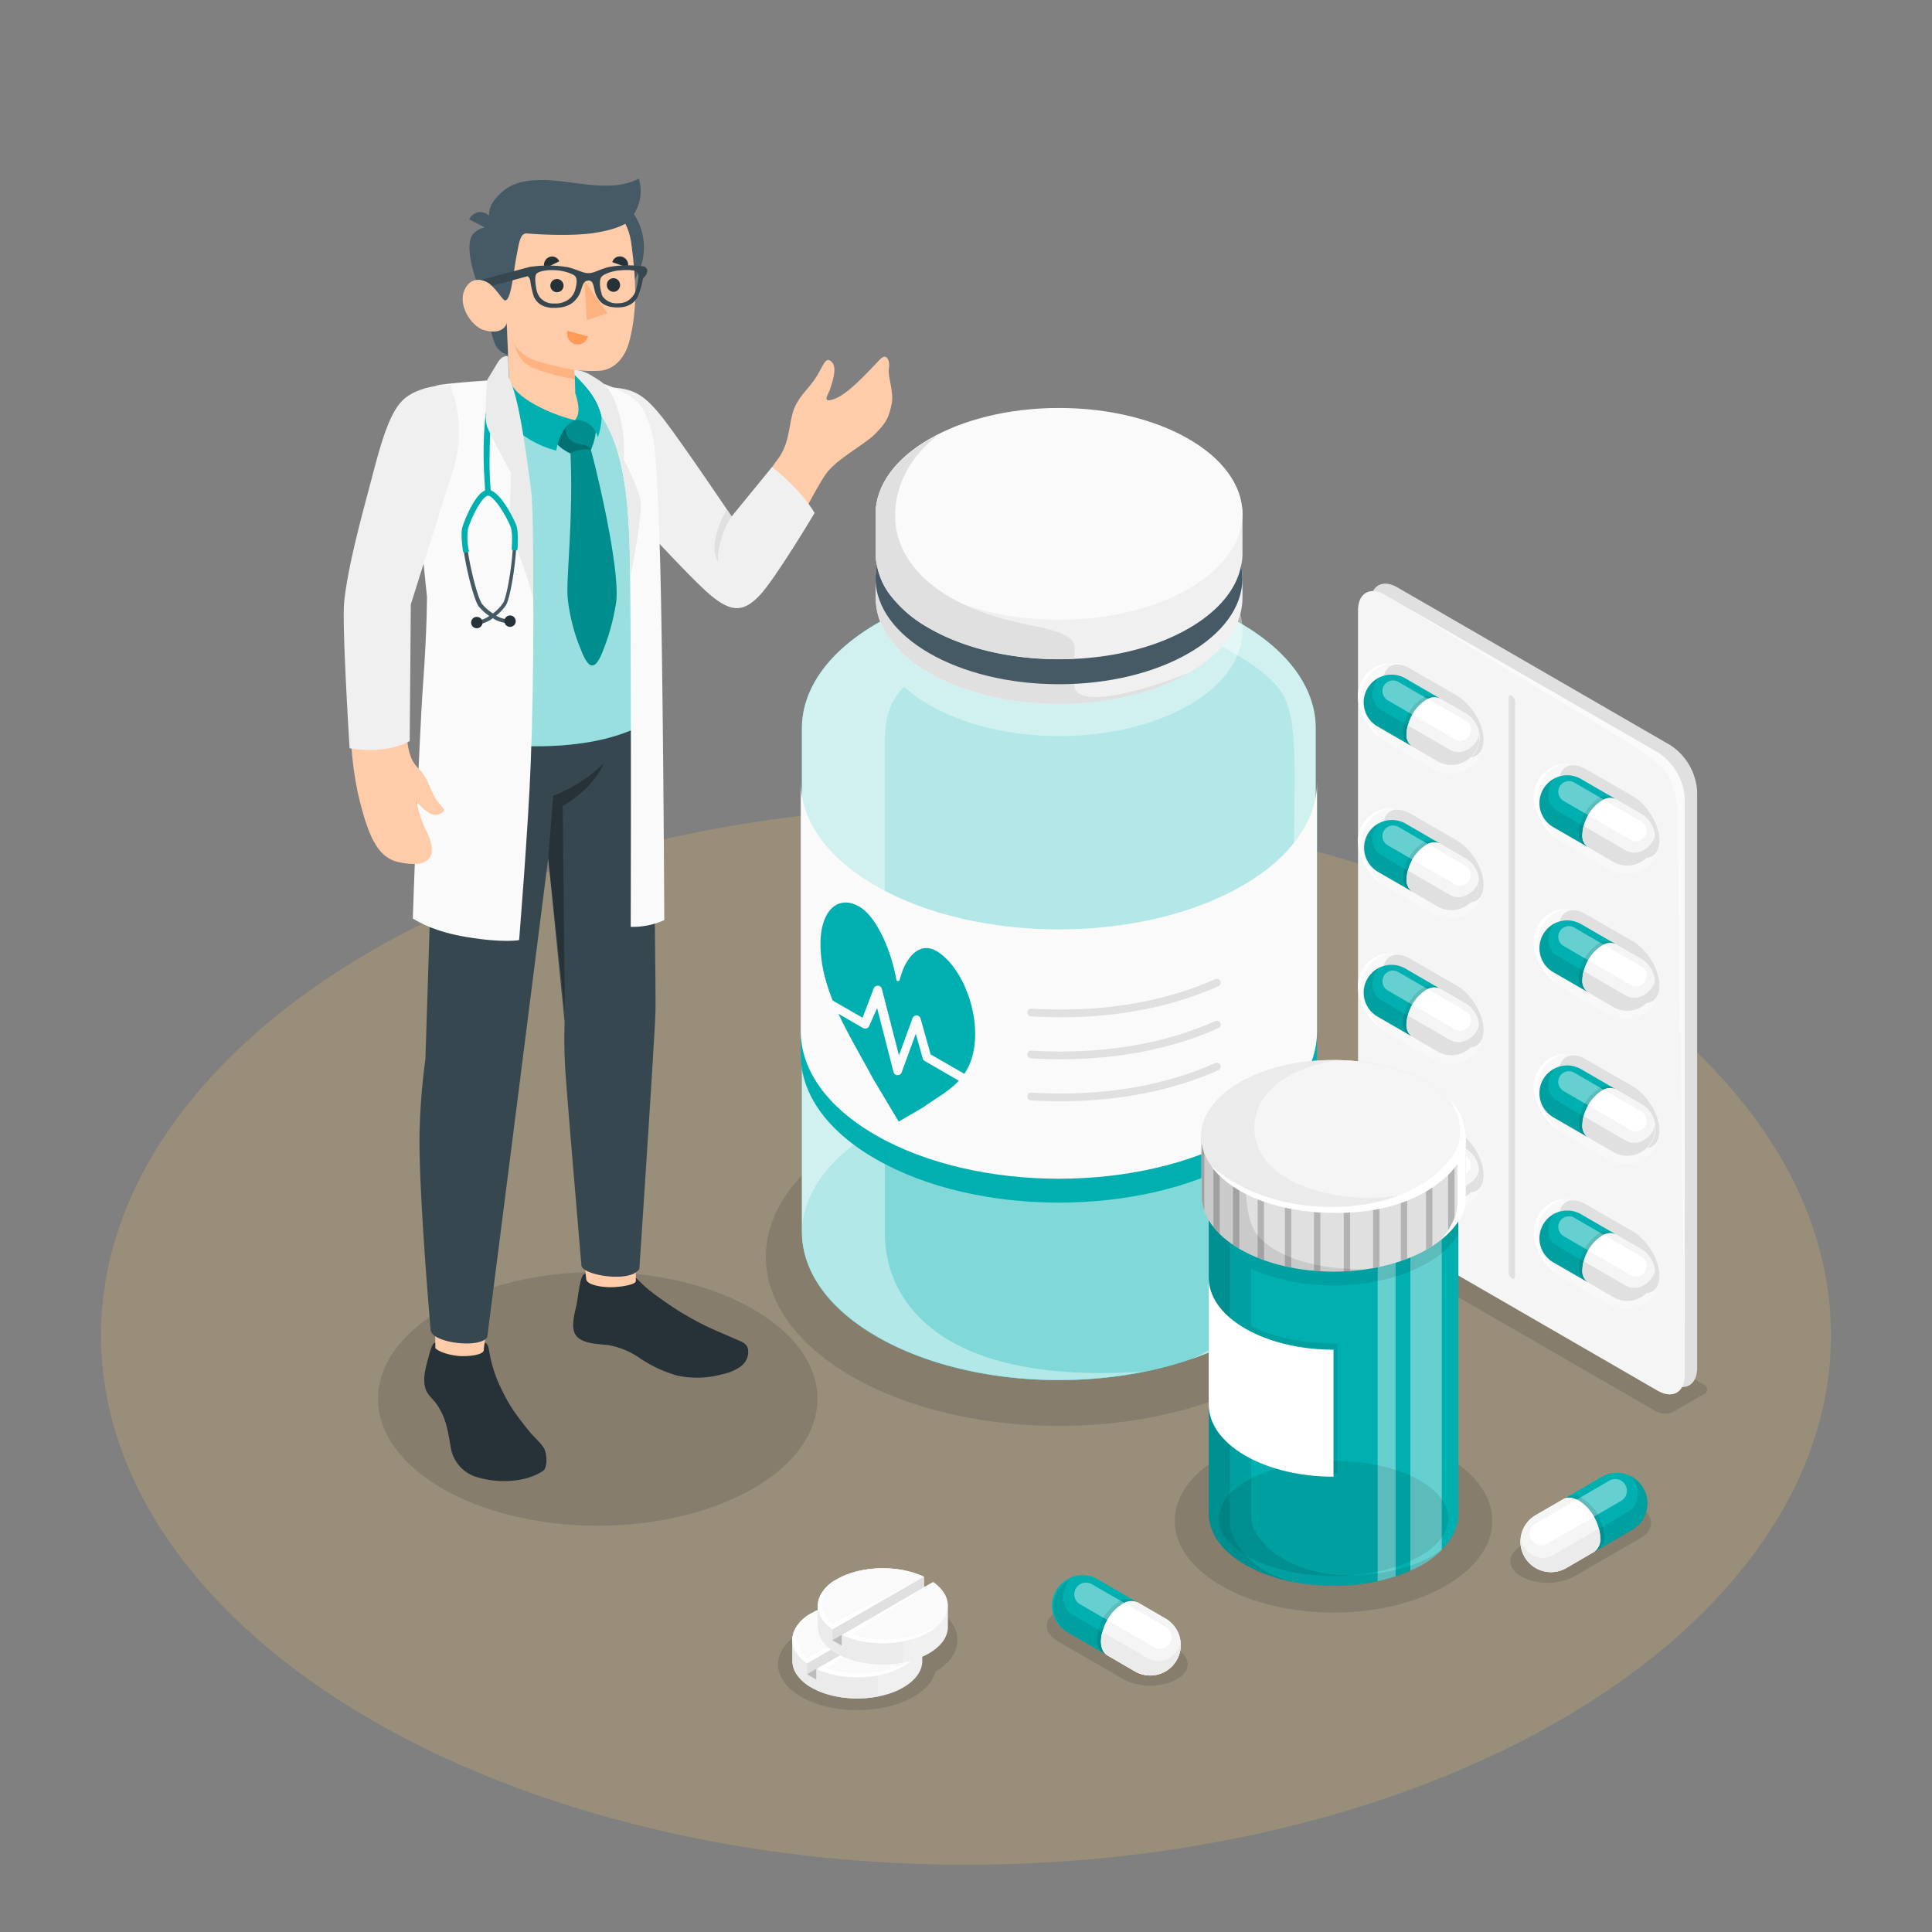 <?xml version="1.0" encoding="UTF-8" standalone="no"?>
<svg
   xmlns:dc="http://purl.org/dc/elements/1.1/"
   xmlns:cc="http://creativecommons.org/ns#"
   xmlns:rdf="http://www.w3.org/1999/02/22-rdf-syntax-ns#"
   xmlns:svg="http://www.w3.org/2000/svg"
   xmlns="http://www.w3.org/2000/svg"
   xmlns:sodipodi="http://sodipodi.sourceforge.net/DTD/sodipodi-0.dtd"
   xmlns:inkscape="http://www.inkscape.org/namespaces/inkscape"
   viewBox="0 0 500 500"
   version="1.1"
   id="svg661"
   sodipodi:docname="receta-electronica.svg"
   inkscape:version="1.0.1 (3bc2e813f5, 2020-09-07)">
  <rect x="0" y="0" width="500" height="500" fill="#808080" stroke="none"/>
  <sodipodi:namedview
     pagecolor="#ffffff"
     bordercolor="#666666"
     borderopacity="1"
     objecttolerance="10"
     gridtolerance="10"
     guidetolerance="10"
     inkscape:pageopacity="0"
     inkscape:pageshadow="2"
     inkscape:window-width="1920"
     inkscape:window-height="1001"
     id="namedview663"
     showgrid="false"
     inkscape:zoom="5.8800002"
     inkscape:cx="125.86136"
     inkscape:cy="92.360899"
     inkscape:window-x="-9"
     inkscape:window-y="-9"
     inkscape:window-maximized="1"
     inkscape:current-layer="svg661"
     inkscape:document-rotation="0" />
  <defs
     id="defs5">
    <clipPath
       id="freepik--clip-path--inject-264">
      <path
         d="M379.37,294.12c0-5.06-3.34-10.13-10-14-13.38-7.72-35.07-7.72-48.45,0-6.69,3.86-10,8.93-10,14h0V309.3h0c0,5.06,3.34,10.13,10,14,13.38,7.72,35.07,7.72,48.45,0,6.69-3.86,10-8.93,10-14h0V294.12Z"
         style="fill:none"
         id="path2" />
    </clipPath>
  </defs>
  <g
     id="freepik--Floor--inject-264">
    <ellipse
       id="freepik--floor--inject-264"
       cx="250"
       cy="345.6"
       rx="223.87"
       ry="137"
       style="fill:#a29377;fill-opacity:0.698" />
  </g>
  <g
     id="freepik--Shadows--inject-264"
     style="fill:#000000;fill-opacity:0.12">
    <path
       id="freepik--Shadow--inject-264"
       d="M433.07,365.35l7.86-4.54a1.32,1.32,0,0,0,0-2.5l-81-46.75a4.79,4.79,0,0,0-4.33,0l-7.86,4.54a1.32,1.32,0,0,0,0,2.5l81,46.75A4.79,4.79,0,0,0,433.07,365.35Z"
       style="fill:#000000;fill-opacity:0.12" />
    <ellipse
       id="freepik--shadow--inject-264"
       cx="154.69"
       cy="362.02"
       rx="56.87"
       ry="32.83"
       style="fill:#000000;fill-opacity:0.12" />
    <ellipse
       id="ellipse13"
       cx="274.03"
       cy="325.25"
       rx="75.84"
       ry="43.78"
       style="fill:#000000;fill-opacity:0.12" />
    <ellipse
       id="ellipse15"
       cx="345.11"
       cy="393.61"
       rx="41.09"
       ry="23.72"
       style="fill:#000000;fill-opacity:0.12" />
    <path
       id="path17"
       d="M241.8,416.09c-8-4.63-21-4.63-29.06,0-3.17,1.84-5.07,4.12-5.73,6.49-7.67,4.65-7.56,12,.34,16.56s21,4.63,29.05,0c3.18-1.83,5.07-4.11,5.74-6.49C249.8,428,249.7,420.66,241.8,416.09Z"
       style="fill:#000000;fill-opacity:0.12" />
    <path
       id="path19"
       d="M304.51,426.73l-7.18-4.14-9.89-5.71a15.11,15.11,0,0,0-13.69,0c-3.77,2.18-3.75,5.72,0,7.9l9.91,5.7,7.17,4.15a15.11,15.11,0,0,0,13.69,0C308.32,432.44,308.3,428.9,304.51,426.73Z"
       style="fill:#000000;fill-opacity:0.12" />
    <path
       id="path21"
       d="M393.73,400.06l7.19-4.14,9.89-5.72a15.18,15.18,0,0,1,13.69,0c3.77,2.19,3.75,5.73,0,7.91l-9.91,5.7L407.39,408a15.11,15.11,0,0,1-13.69,0C389.93,405.77,389.94,402.23,393.73,400.06Z"
       style="fill:#000000;fill-opacity:0.12" />
  </g>
  <g
     id="freepik--Blister--inject-264">
    <path
       d="M439.22,354V204.85a15.34,15.34,0,0,0-6.93-12L361.62,152c-3.83-2.21-6.94-.42-6.94,4V305.23a15.33,15.33,0,0,0,6.94,12L432.29,358C436.12,360.25,439.22,358.46,439.22,354Z"
       style="fill:#e0e0e0"
       id="path54" />
    <path
       d="M436,355.92V206.73a15.3,15.3,0,0,0-6.93-12l-70.67-40.81c-3.83-2.21-6.94-.42-6.94,4V307.11a15.33,15.33,0,0,0,6.94,12L429,359.92C432.87,362.13,436,360.34,436,355.92Z"
       style="fill:#f5f5f5"
       id="path56" />
    <path
       d="M429,194.73l-63.73-36.8h0c18.93,12.23,57,34.25,61.76,38s7.22,6.2,7.22,18.3S436,347.7,436,347.7v-141A15.3,15.3,0,0,0,429,194.73Z"
       style="fill:#fafafa"
       id="path58" />
    <path
       d="M391.26,180.06a1.91,1.91,0,0,1,.84,1.52V330.29c0,.57-.37.81-.84.55a1.93,1.93,0,0,1-.83-1.52V180.61C390.43,180,390.8,179.8,391.26,180.06Z"
       style="fill:#e0e0e0"
       id="path60" />
    <path
       d="M384,304.14h0a8.21,8.21,0,0,0-.12-1.41c0-.11-.07-.46-.09-.53a15.3,15.3,0,0,0-6.73-9.57l-12.14-7-.11-.05a8.66,8.66,0,0,0-13.33,7.3,8.22,8.22,0,0,0,.13,1.41,5.24,5.24,0,0,0,.1.53,15.29,15.29,0,0,0,6.7,9.57l12.15,7,.1.05a8.66,8.66,0,0,0,13.34-7.3Z"
       style="fill:#fafafa;opacity:0.7;mix-blend-mode:hard-light"
       id="path62" />
    <path
       d="M357.93,289.12c0,4.15,3.11,9.3,6.94,11.51l12.14,7c3.83,2.21,6.94.64,6.94-3.51s-3.11-9.3-6.94-11.51l-12.14-7C361,283.41,357.93,285,357.93,289.12Z"
       style="fill:#e0e0e0"
       id="path64" />
    <path
       d="M359.74,284.22a8.66,8.66,0,0,0-8.31,8.65,8.22,8.22,0,0,0,.13,1.41,5.24,5.24,0,0,0,.1.53,15.67,15.67,0,0,0,5.34,8.63c-3.35-4.64-5.24-7.6-4.43-12.2A8.78,8.78,0,0,1,359.74,284.22Z"
       style="fill:#fff"
       id="path66" />
    <path
       d="M365.51,305.85a3.59,3.59,0,0,1-1.48-3.29,11.2,11.2,0,0,1,5.07-8.78,3.57,3.57,0,0,1,3.59-.36l6.52,3.78A7.18,7.18,0,1,1,372,309.64Z"
       style="fill:#f5f5f5"
       id="path68" />
    <path
       d="M356.52,300.65a7.19,7.19,0,0,1,7.19-12.45l9,5.22a3.57,3.57,0,0,0-3.59.36,11.2,11.2,0,0,0-5.07,8.78,3.59,3.59,0,0,0,1.48,3.29Z"
       style="fill:#00B0B1"
       id="path70" />
    <path
       d="M358.14,290.11a2.75,2.75,0,0,0,1,3.75l10.86,6.3a10.35,10.35,0,0,0,1.49-5c0-.18,0-.34,0-.5l-9.58-5.56A2.74,2.74,0,0,0,358.14,290.11Z"
       style="fill:#fff;opacity:0.4"
       id="path72" />
    <path
       d="M365.51,305.85a3.59,3.59,0,0,1-1.48-3.29,11.2,11.2,0,0,1,5.07-8.78,3.57,3.57,0,0,1,3.59-.36l6.52,3.78A7.18,7.18,0,1,1,372,309.64Z"
       style="fill:#f5f5f5"
       id="path74" />
    <path
       d="M369.1,293.78a11.2,11.2,0,0,0-5.07,8.78,3.59,3.59,0,0,0,1.48,3.29l-.51-.3-.39-.22a3.57,3.57,0,0,1-1.48-3.29,11.2,11.2,0,0,1,5.07-8.78,3.57,3.57,0,0,1,3.59-.36l.9.52A3.57,3.57,0,0,0,369.1,293.78Z"
       style="opacity:0.1"
       id="path76" />
    <path
       d="M382.75,302.66h0a7.17,7.17,0,0,1-10.73,7l-6.51-3.79a3.59,3.59,0,0,1-1.48-3.29,8.45,8.45,0,0,1,.31-2.19l10.89,6.3C378.81,308.73,382.71,305,382.75,302.66Z"
       style="fill:#e0e0e0"
       id="path78" />
    <path
       d="M380.27,302.93a2.74,2.74,0,0,1-3.75,1l-11-6.37a10.42,10.42,0,0,1,3.59-3.79,4.64,4.64,0,0,1,.44-.23l9.73,5.63A2.75,2.75,0,0,1,380.27,302.93Z"
       style="fill:#fff"
       id="path80" />
    <path
       d="M354.4,290.08c.08-.11.17-.21.26-.32l.19-.22c.07-.08.15-.15.23-.23l.24-.24.14-.11a6.86,6.86,0,0,1,1.23-.84l0,0,.49-.24h0c-2,1.22-3.29,6.45.29,8.52,1.22.71,3.05,1.8,6.84,4a8.45,8.45,0,0,0-.31,2.19,3.59,3.59,0,0,0,1.48,3.29l-9-5.2a7.2,7.2,0,0,1-2.63-9.82c.12-.19.24-.38.37-.56Z"
       style="opacity:0.1"
       id="path82" />
    <path
       d="M429.46,330.18h0a9.36,9.36,0,0,0-.11-1.41c0-.11-.08-.46-.1-.53a15.28,15.28,0,0,0-6.72-9.57l-12.15-7-.11-.05a8.66,8.66,0,0,0-13.33,7.3,8.22,8.22,0,0,0,.13,1.41c0,.1.07.37.1.53a15.27,15.27,0,0,0,6.7,9.57l12.15,7,.1,0a8.66,8.66,0,0,0,13.34-7.3Z"
       style="fill:#fafafa;opacity:0.7;mix-blend-mode:hard-light"
       id="path84" />
    <path
       d="M403.45,315.16c0,4.15,3.1,9.31,6.93,11.52l12.15,7c3.82,2.21,6.93.64,6.93-3.51s-3.11-9.3-6.93-11.51l-12.15-7C406.55,309.45,403.45,311,403.45,315.16Z"
       style="fill:#e0e0e0"
       id="path86" />
    <path
       d="M405.25,310.26a8.67,8.67,0,0,0-8.31,8.65,8.22,8.22,0,0,0,.13,1.41c0,.1.07.37.1.53a15.67,15.67,0,0,0,5.34,8.63c-3.34-4.64-5.24-7.6-4.43-12.19A8.8,8.8,0,0,1,405.25,310.26Z"
       style="fill:#fff"
       id="path88" />
    <path
       d="M411,331.89a3.58,3.58,0,0,1-1.48-3.28,11.22,11.22,0,0,1,5.07-8.79,3.57,3.57,0,0,1,3.59-.36l6.52,3.78a7.18,7.18,0,1,1-7.19,12.44Z"
       style="fill:#f5f5f5"
       id="path90" />
    <path
       d="M402,326.69a7.18,7.18,0,0,1,7.19-12.44l9,5.21a3.57,3.57,0,0,0-3.59.36,11.22,11.22,0,0,0-5.07,8.79,3.58,3.58,0,0,0,1.48,3.28Z"
       style="fill:#00B0B1"
       id="path92" />
    <path
       d="M403.65,316.15a2.74,2.74,0,0,0,1,3.75l10.86,6.31a10.42,10.42,0,0,0,1.49-5c0-.17,0-.34,0-.5l-9.58-5.56A2.74,2.74,0,0,0,403.65,316.15Z"
       style="fill:#fff;opacity:0.4"
       id="path94" />
    <path
       d="M411,331.89a3.58,3.58,0,0,1-1.48-3.28,11.22,11.22,0,0,1,5.07-8.79,3.57,3.57,0,0,1,3.59-.36l6.52,3.78a7.18,7.18,0,1,1-7.19,12.44Z"
       style="fill:#f5f5f5"
       id="path96" />
    <path
       d="M414.61,319.82a11.22,11.22,0,0,0-5.07,8.79,3.58,3.58,0,0,0,1.48,3.28l-.51-.29-.39-.23a3.56,3.56,0,0,1-1.48-3.28,11.22,11.22,0,0,1,5.07-8.79,3.57,3.57,0,0,1,3.59-.36l.9.52A3.57,3.57,0,0,0,414.61,319.82Z"
       style="opacity:0.1"
       id="path98" />
    <path
       d="M428.26,328.7h0a7.17,7.17,0,0,1-10.73,7L411,331.89a3.58,3.58,0,0,1-1.48-3.28,8.52,8.52,0,0,1,.31-2.2c3.81,2.19,8.46,4.89,10.89,6.3C424.32,334.78,428.22,331.05,428.26,328.7Z"
       style="fill:#e0e0e0"
       id="path100" />
    <path
       d="M425.78,329a2.74,2.74,0,0,1-3.75,1l-11-6.37a10.42,10.42,0,0,1,3.59-3.79c.15-.09.3-.16.44-.23l9.73,5.63A2.76,2.76,0,0,1,425.78,329Z"
       style="fill:#fff"
       id="path102" />
    <path
       d="M399.91,316.13a4,4,0,0,1,.26-.32,2,2,0,0,1,.19-.22l.23-.24a2.73,2.73,0,0,1,.25-.23A.69.69,0,0,1,401,315a6.91,6.91,0,0,1,1.23-.85l0,0c.15-.08.31-.16.48-.23h0c-2,1.21-3.29,6.45.29,8.51,1.22.71,3.06,1.8,6.84,4a8.52,8.52,0,0,0-.31,2.2,3.58,3.58,0,0,0,1.48,3.28l-9-5.2a7.19,7.19,0,0,1-2.62-9.82,6.65,6.65,0,0,1,.36-.56Z"
       style="opacity:0.1"
       id="path104" />
    <path
       d="M384,266.6h0a8.33,8.33,0,0,0-.12-1.42c0-.1-.07-.46-.09-.52a15.29,15.29,0,0,0-6.73-9.58l-12.14-7-.11,0a8.66,8.66,0,0,0-13.33,7.3,8.22,8.22,0,0,0,.13,1.41,4.38,4.38,0,0,0,.1.53,15.31,15.31,0,0,0,6.7,9.58l12.15,7,.1,0A8.66,8.66,0,0,0,384,266.6Z"
       style="fill:#fafafa;opacity:0.7;mix-blend-mode:hard-light"
       id="path106" />
    <path
       d="M357.93,251.58c0,4.14,3.11,9.3,6.94,11.51l12.14,7c3.83,2.21,6.94.64,6.94-3.5s-3.11-9.3-6.94-11.52l-12.14-7C361,245.86,357.93,247.43,357.93,251.58Z"
       style="fill:#e0e0e0"
       id="path108" />
    <path
       d="M359.74,246.67a8.67,8.67,0,0,0-8.31,8.65,8.22,8.22,0,0,0,.13,1.41,4.38,4.38,0,0,0,.1.53,15.67,15.67,0,0,0,5.34,8.63c-3.35-4.64-5.24-7.6-4.43-12.19A8.8,8.8,0,0,1,359.74,246.67Z"
       style="fill:#fff"
       id="path110" />
    <path
       d="M365.51,268.3A3.57,3.57,0,0,1,364,265a11.22,11.22,0,0,1,5.07-8.79,3.56,3.56,0,0,1,3.59-.35l6.52,3.77A7.19,7.19,0,1,1,372,272.1Z"
       style="fill:#f5f5f5"
       id="path112" />
    <path
       d="M356.52,263.1a7.18,7.18,0,1,1,7.19-12.44l9,5.22a3.56,3.56,0,0,0-3.59.35A11.22,11.22,0,0,0,364,265a3.57,3.57,0,0,0,1.48,3.28Z"
       style="fill:#00B0B1"
       id="path114" />
    <path
       d="M358.14,252.56a2.76,2.76,0,0,0,1,3.76l10.86,6.3a10.38,10.38,0,0,0,1.49-5c0-.17,0-.33,0-.49l-9.58-5.56A2.74,2.74,0,0,0,358.14,252.56Z"
       style="fill:#fff;opacity:0.4"
       id="path116" />
    <path
       d="M365.51,268.3A3.57,3.57,0,0,1,364,265a11.22,11.22,0,0,1,5.07-8.79,3.56,3.56,0,0,1,3.59-.35l6.52,3.77A7.19,7.19,0,1,1,372,272.1Z"
       style="fill:#f5f5f5"
       id="path118" />
    <path
       d="M369.1,256.23A11.22,11.22,0,0,0,364,265a3.57,3.57,0,0,0,1.48,3.28L365,268l-.39-.23a3.55,3.55,0,0,1-1.48-3.28,11.22,11.22,0,0,1,5.07-8.79,3.56,3.56,0,0,1,3.59-.35l.9.52A3.56,3.56,0,0,0,369.1,256.23Z"
       style="opacity:0.1"
       id="path120" />
    <path
       d="M382.75,265.11h0a7.17,7.17,0,0,1-10.73,7l-6.51-3.8A3.57,3.57,0,0,1,364,265a8.58,8.58,0,0,1,.31-2.2l10.89,6.3C378.81,271.19,382.71,267.47,382.75,265.11Z"
       style="fill:#e0e0e0"
       id="path122" />
    <path
       d="M380.27,265.39a2.75,2.75,0,0,1-3.75,1l-11-6.37a10.37,10.37,0,0,1,3.59-3.8l.44-.23,9.73,5.63A2.76,2.76,0,0,1,380.27,265.39Z"
       style="fill:#fff"
       id="path124" />
    <path
       d="M354.4,252.54a4,4,0,0,1,.26-.32,2,2,0,0,1,.19-.22,2.5,2.5,0,0,1,.23-.23l.24-.24.14-.11a6.91,6.91,0,0,1,1.23-.85l0,0,.49-.23h0c-2,1.21-3.29,6.45.29,8.52,1.22.7,3.05,1.79,6.84,4A8.58,8.58,0,0,0,364,265a3.57,3.57,0,0,0,1.48,3.28l-9-5.2a7.19,7.19,0,0,1-2.63-9.81c.12-.2.24-.38.37-.56A1.33,1.33,0,0,1,354.4,252.54Z"
       style="opacity:0.1"
       id="path126" />
    <path
       d="M429.46,292.64h0a9.49,9.49,0,0,0-.11-1.42c0-.1-.08-.45-.1-.52a15.26,15.26,0,0,0-6.72-9.57l-12.15-7-.11-.05a8.67,8.67,0,0,0-13.33,7.31,8.1,8.1,0,0,0,.13,1.4c0,.11.07.38.1.53a15.29,15.29,0,0,0,6.7,9.58l12.15,7,.1.05a8.66,8.66,0,0,0,13.34-7.3Z"
       style="fill:#fafafa;opacity:0.7;mix-blend-mode:hard-light"
       id="path128" />
    <path
       d="M403.45,277.62c0,4.15,3.1,9.3,6.93,11.51l12.15,7c3.82,2.21,6.93.64,6.93-3.5s-3.11-9.3-6.93-11.51l-12.15-7C406.55,271.9,403.45,273.47,403.45,277.62Z"
       style="fill:#e0e0e0"
       id="path130" />
    <path
       d="M405.25,272.72a8.66,8.66,0,0,0-8.31,8.65,8.1,8.1,0,0,0,.13,1.4c0,.11.07.38.1.53a15.63,15.63,0,0,0,5.34,8.63c-3.34-4.64-5.24-7.59-4.43-12.19A8.78,8.78,0,0,1,405.25,272.72Z"
       style="fill:#fff"
       id="path132" />
    <path
       d="M411,294.35a3.59,3.59,0,0,1-1.48-3.29,11.23,11.23,0,0,1,5.07-8.79,3.56,3.56,0,0,1,3.59-.35l6.52,3.77a7.19,7.19,0,1,1-7.19,12.45Z"
       style="fill:#f5f5f5"
       id="path134" />
    <path
       d="M402,289.14a7.18,7.18,0,0,1,7.19-12.44l9,5.22a3.56,3.56,0,0,0-3.59.35,11.23,11.23,0,0,0-5.07,8.79,3.59,3.59,0,0,0,1.48,3.29Z"
       style="fill:#00B0B1"
       id="path136" />
    <path
       d="M403.65,278.6a2.76,2.76,0,0,0,1,3.76l10.86,6.3a10.38,10.38,0,0,0,1.49-5c0-.17,0-.33,0-.49l-9.58-5.56A2.75,2.75,0,0,0,403.65,278.6Z"
       style="fill:#fff;opacity:0.4"
       id="path138" />
    <path
       d="M411,294.35a3.59,3.59,0,0,1-1.48-3.29,11.23,11.23,0,0,1,5.07-8.79,3.56,3.56,0,0,1,3.59-.35l6.52,3.77a7.19,7.19,0,1,1-7.19,12.45Z"
       style="fill:#f5f5f5"
       id="path140" />
    <path
       d="M414.61,282.27a11.23,11.23,0,0,0-5.07,8.79,3.59,3.59,0,0,0,1.48,3.29l-.51-.3-.39-.23a3.54,3.54,0,0,1-1.48-3.28,11.23,11.23,0,0,1,5.07-8.79,3.56,3.56,0,0,1,3.59-.35l.9.52A3.56,3.56,0,0,0,414.61,282.27Z"
       style="opacity:0.1"
       id="path142" />
    <path
       d="M428.26,291.16h0a7.12,7.12,0,0,1-.91,4.35,7.19,7.19,0,0,1-9.82,2.63L411,294.35a3.59,3.59,0,0,1-1.48-3.29,8.58,8.58,0,0,1,.31-2.2l10.89,6.3C424.32,297.23,428.22,293.51,428.26,291.16Z"
       style="fill:#e0e0e0"
       id="path144" />
    <path
       d="M425.78,291.43a2.74,2.74,0,0,1-3.75,1l-11-6.37a10.45,10.45,0,0,1,3.59-3.8l.44-.22,9.73,5.63A2.74,2.74,0,0,1,425.78,291.43Z"
       style="fill:#fff"
       id="path146" />
    <path
       d="M399.91,278.58a4,4,0,0,1,.26-.32c.06-.07.12-.15.19-.22l.23-.23.25-.24.13-.11a6.86,6.86,0,0,1,1.23-.84l0,0a3.58,3.58,0,0,1,.48-.24h0c-2,1.21-3.29,6.45.29,8.52,1.22.71,3.06,1.8,6.84,4a8.58,8.58,0,0,0-.31,2.2,3.59,3.59,0,0,0,1.48,3.29l-9-5.21a7.17,7.17,0,0,1-2.62-9.81,6.65,6.65,0,0,1,.36-.56Z"
       style="opacity:0.1"
       id="path148" />
    <path
       d="M384,229.05h0a8.21,8.21,0,0,0-.12-1.41c0-.11-.07-.46-.09-.53a15.3,15.3,0,0,0-6.73-9.57l-12.14-7-.11-.05a8.66,8.66,0,0,0-13.33,7.3,8.22,8.22,0,0,0,.13,1.41,5.24,5.24,0,0,0,.1.53,15.29,15.29,0,0,0,6.7,9.57l12.15,7,.1,0a8.66,8.66,0,0,0,13.34-7.3Z"
       style="fill:#fafafa;opacity:0.7;mix-blend-mode:hard-light"
       id="path150" />
    <path
       d="M357.93,214c0,4.15,3.11,9.3,6.94,11.51l12.14,7c3.83,2.21,6.94.64,6.94-3.51s-3.11-9.3-6.94-11.51l-12.14-7C361,208.32,357.93,209.89,357.93,214Z"
       style="fill:#e0e0e0"
       id="path152" />
    <path
       d="M359.74,209.13a8.66,8.66,0,0,0-8.31,8.65,8.22,8.22,0,0,0,.13,1.41,5.24,5.24,0,0,0,.1.53,15.67,15.67,0,0,0,5.34,8.63c-3.35-4.64-5.24-7.6-4.43-12.2A8.78,8.78,0,0,1,359.74,209.13Z"
       style="fill:#fff"
       id="path154" />
    <path
       d="M365.51,230.76a3.59,3.59,0,0,1-1.48-3.29,11.2,11.2,0,0,1,5.07-8.78,3.57,3.57,0,0,1,3.59-.36l6.52,3.78A7.18,7.18,0,1,1,372,234.55Z"
       style="fill:#f5f5f5"
       id="path156" />
    <path
       d="M356.52,225.56a7.19,7.19,0,0,1,7.19-12.45l9,5.22a3.57,3.57,0,0,0-3.59.36,11.2,11.2,0,0,0-5.07,8.78,3.59,3.59,0,0,0,1.48,3.29Z"
       style="fill:#00B0B1"
       id="path158" />
    <path
       d="M358.14,215a2.75,2.75,0,0,0,1,3.75l10.86,6.3a10.35,10.35,0,0,0,1.49-5c0-.18,0-.34,0-.5L361.89,214A2.74,2.74,0,0,0,358.14,215Z"
       style="fill:#fff;opacity:0.4"
       id="path160" />
    <path
       d="M365.51,230.76a3.59,3.59,0,0,1-1.48-3.29,11.2,11.2,0,0,1,5.07-8.78,3.57,3.57,0,0,1,3.59-.36l6.52,3.78A7.18,7.18,0,1,1,372,234.55Z"
       style="fill:#f5f5f5"
       id="path162" />
    <path
       d="M369.1,218.69a11.2,11.2,0,0,0-5.07,8.78,3.59,3.59,0,0,0,1.48,3.29l-.51-.3-.39-.22a3.57,3.57,0,0,1-1.48-3.29,11.2,11.2,0,0,1,5.07-8.78,3.57,3.57,0,0,1,3.59-.36l.9.52A3.57,3.57,0,0,0,369.1,218.69Z"
       style="opacity:0.1"
       id="path164" />
    <path
       d="M382.75,227.57h0a7.17,7.17,0,0,1-10.73,7l-6.51-3.79a3.59,3.59,0,0,1-1.48-3.29,8.45,8.45,0,0,1,.31-2.19l10.89,6.3C378.81,233.64,382.71,229.92,382.75,227.57Z"
       style="fill:#e0e0e0"
       id="path166" />
    <path
       d="M380.27,227.84a2.74,2.74,0,0,1-3.75,1l-11-6.37a10.42,10.42,0,0,1,3.59-3.79,4.64,4.64,0,0,1,.44-.23l9.73,5.63A2.75,2.75,0,0,1,380.27,227.84Z"
       style="fill:#fff"
       id="path168" />
    <path
       d="M354.4,215l.26-.32.19-.22.23-.23.24-.24.14-.11a7.42,7.42,0,0,1,1.23-.84l0,0,.49-.24h0c-2,1.22-3.29,6.45.29,8.52,1.22.71,3.05,1.8,6.84,4a8.45,8.45,0,0,0-.31,2.19,3.59,3.59,0,0,0,1.48,3.29l-9-5.2a7.2,7.2,0,0,1-2.63-9.82c.12-.19.24-.38.37-.56Z"
       style="opacity:0.1"
       id="path170" />
    <path
       d="M429.46,255.09h0a9.36,9.36,0,0,0-.11-1.41c0-.11-.08-.46-.1-.53a15.28,15.28,0,0,0-6.72-9.57l-12.15-7-.11,0a8.66,8.66,0,0,0-13.33,7.3,8.22,8.22,0,0,0,.13,1.41c0,.1.07.37.1.53a15.27,15.27,0,0,0,6.7,9.57l12.15,7,.1,0a8.66,8.66,0,0,0,13.34-7.3Z"
       style="fill:#fafafa;opacity:0.7;mix-blend-mode:hard-light"
       id="path172" />
    <path
       d="M403.45,240.08c0,4.14,3.1,9.3,6.93,11.51l12.15,7c3.82,2.21,6.93.64,6.93-3.51s-3.11-9.3-6.93-11.51l-12.15-7C406.55,234.36,403.45,235.93,403.45,240.08Z"
       style="fill:#e0e0e0"
       id="path174" />
    <path
       d="M405.25,235.17a8.67,8.67,0,0,0-8.31,8.65,8.22,8.22,0,0,0,.13,1.41c0,.1.07.37.1.53a15.67,15.67,0,0,0,5.34,8.63c-3.34-4.64-5.24-7.6-4.43-12.19A8.8,8.8,0,0,1,405.25,235.17Z"
       style="fill:#fff"
       id="path176" />
    <path
       d="M411,256.8a3.58,3.58,0,0,1-1.48-3.28,11.22,11.22,0,0,1,5.07-8.79,3.57,3.57,0,0,1,3.59-.36l6.52,3.78a7.18,7.18,0,1,1-7.19,12.44Z"
       style="fill:#f5f5f5"
       id="path178" />
    <path
       d="M402,251.6a7.18,7.18,0,0,1,7.19-12.44l9,5.21a3.57,3.57,0,0,0-3.59.36,11.22,11.22,0,0,0-5.07,8.79A3.58,3.58,0,0,0,411,256.8Z"
       style="fill:#00B0B1"
       id="path180" />
    <path
       d="M403.65,241.06a2.76,2.76,0,0,0,1,3.76l10.86,6.3a10.42,10.42,0,0,0,1.49-5c0-.17,0-.34,0-.5l-9.58-5.56A2.74,2.74,0,0,0,403.65,241.06Z"
       style="fill:#fff;opacity:0.4"
       id="path182" />
    <path
       d="M411,256.8a3.58,3.58,0,0,1-1.48-3.28,11.22,11.22,0,0,1,5.07-8.79,3.57,3.57,0,0,1,3.59-.36l6.52,3.78a7.18,7.18,0,1,1-7.19,12.44Z"
       style="fill:#f5f5f5"
       id="path184" />
    <path
       d="M414.61,244.73a11.22,11.22,0,0,0-5.07,8.79A3.58,3.58,0,0,0,411,256.8l-.51-.29-.39-.23a3.56,3.56,0,0,1-1.48-3.28,11.22,11.22,0,0,1,5.07-8.79,3.57,3.57,0,0,1,3.59-.36l.9.52A3.57,3.57,0,0,0,414.61,244.73Z"
       style="opacity:0.1"
       id="path186" />
    <path
       d="M428.26,253.61h0a7.17,7.17,0,0,1-10.73,7L411,256.8a3.58,3.58,0,0,1-1.48-3.28,8.52,8.52,0,0,1,.31-2.2c3.81,2.19,8.46,4.9,10.89,6.3C424.32,259.69,428.22,256,428.26,253.61Z"
       style="fill:#e0e0e0"
       id="path188" />
    <path
       d="M425.78,253.89a2.74,2.74,0,0,1-3.75,1l-11-6.37a10.42,10.42,0,0,1,3.59-3.79c.15-.09.3-.16.44-.23l9.73,5.63A2.76,2.76,0,0,1,425.78,253.89Z"
       style="fill:#fff"
       id="path190" />
    <path
       d="M399.91,241a4,4,0,0,1,.26-.32,2,2,0,0,1,.19-.22l.23-.24a2.73,2.73,0,0,1,.25-.23.69.69,0,0,1,.13-.11,6.91,6.91,0,0,1,1.23-.85l0,0c.15-.08.31-.16.48-.23h0c-2,1.21-3.29,6.45.29,8.51,1.22.71,3.06,1.8,6.84,4a8.52,8.52,0,0,0-.31,2.2A3.58,3.58,0,0,0,411,256.8l-9-5.2a7.18,7.18,0,0,1-2.62-9.81,5.5,5.5,0,0,1,.36-.57Z"
       style="opacity:0.1"
       id="path192" />
    <path
       d="M384,191.51h0a8.33,8.33,0,0,0-.12-1.42c0-.1-.07-.46-.09-.52A15.29,15.29,0,0,0,377,180l-12.14-7-.11,0a8.67,8.67,0,0,0-13.33,7.3,8.22,8.22,0,0,0,.13,1.41,4.38,4.38,0,0,0,.1.53,15.31,15.31,0,0,0,6.7,9.58l12.15,7,.1.05a8.66,8.66,0,0,0,13.34-7.3Z"
       style="fill:#fafafa;opacity:0.7;mix-blend-mode:hard-light"
       id="path194" />
    <path
       d="M357.93,176.49c0,4.15,3.11,9.3,6.94,11.51L377,195c3.83,2.21,6.94.64,6.94-3.5s-3.11-9.3-6.94-11.51l-12.14-7C361,170.77,357.93,172.34,357.93,176.49Z"
       style="fill:#e0e0e0"
       id="path196" />
    <path
       d="M359.74,171.58a8.67,8.67,0,0,0-8.31,8.65,8.22,8.22,0,0,0,.13,1.41,4.38,4.38,0,0,0,.1.53A15.63,15.63,0,0,0,357,190.8c-3.35-4.64-5.24-7.6-4.43-12.19A8.8,8.8,0,0,1,359.74,171.58Z"
       style="fill:#fff"
       id="path198" />
    <path
       d="M365.51,193.21a3.57,3.57,0,0,1-1.48-3.28,11.22,11.22,0,0,1,5.07-8.79,3.56,3.56,0,0,1,3.59-.35l6.52,3.77A7.19,7.19,0,1,1,372,197Z"
       style="fill:#f5f5f5"
       id="path200" />
    <path
       d="M356.52,188a7.18,7.18,0,1,1,7.19-12.44l9,5.22a3.56,3.56,0,0,0-3.59.35,11.22,11.22,0,0,0-5.07,8.79,3.57,3.57,0,0,0,1.48,3.28Z"
       style="fill:#00B0B1"
       id="path202" />
    <path
       d="M358.14,177.47a2.76,2.76,0,0,0,1,3.76l10.86,6.3a10.38,10.38,0,0,0,1.49-5c0-.17,0-.33,0-.49l-9.58-5.56A2.74,2.74,0,0,0,358.14,177.47Z"
       style="fill:#fff;opacity:0.4"
       id="path204" />
    <path
       d="M365.51,193.21a3.57,3.57,0,0,1-1.48-3.28,11.22,11.22,0,0,1,5.07-8.79,3.56,3.56,0,0,1,3.59-.35l6.52,3.77A7.19,7.19,0,1,1,372,197Z"
       style="fill:#f5f5f5"
       id="path206" />
    <path
       d="M369.1,181.14a11.22,11.22,0,0,0-5.07,8.79,3.57,3.57,0,0,0,1.48,3.28l-.51-.29-.39-.23a3.55,3.55,0,0,1-1.48-3.28,11.22,11.22,0,0,1,5.07-8.79,3.56,3.56,0,0,1,3.59-.35l.9.52A3.56,3.56,0,0,0,369.1,181.14Z"
       style="opacity:0.1"
       id="path208" />
    <path
       d="M382.75,190h0a7.12,7.12,0,0,1-.91,4.35A7.2,7.2,0,0,1,372,197l-6.51-3.8a3.57,3.57,0,0,1-1.48-3.28,8.58,8.58,0,0,1,.31-2.2l10.89,6.3C378.81,196.1,382.71,192.38,382.75,190Z"
       style="fill:#e0e0e0"
       id="path210" />
    <path
       d="M380.27,190.3a2.75,2.75,0,0,1-3.75,1l-11-6.37a10.37,10.37,0,0,1,3.59-3.8l.44-.23,9.73,5.63A2.76,2.76,0,0,1,380.27,190.3Z"
       style="fill:#fff"
       id="path212" />
    <path
       d="M354.4,177.45a4,4,0,0,1,.26-.32,2,2,0,0,1,.19-.22l.23-.23.24-.24.14-.11a6.91,6.91,0,0,1,1.23-.85h0a4.44,4.44,0,0,1,.49-.24h0c-2,1.21-3.29,6.45.29,8.52,1.22.7,3.05,1.8,6.84,4a8.58,8.58,0,0,0-.31,2.2,3.57,3.57,0,0,0,1.48,3.28l-9-5.2a7.19,7.19,0,0,1-2.63-9.81c.12-.2.24-.38.37-.56A1.33,1.33,0,0,1,354.4,177.45Z"
       style="opacity:0.1"
       id="path214" />
    <path
       d="M429.46,217.55h0a9.49,9.49,0,0,0-.11-1.42c0-.1-.08-.45-.1-.52a15.26,15.26,0,0,0-6.72-9.57l-12.15-7-.11-.05a8.67,8.67,0,0,0-13.33,7.31,8.1,8.1,0,0,0,.13,1.4c0,.11.07.38.1.53a15.29,15.29,0,0,0,6.7,9.58l12.15,7,.1,0a8.66,8.66,0,0,0,13.34-7.3Z"
       style="fill:#fafafa;opacity:0.7;mix-blend-mode:hard-light"
       id="path216" />
    <path
       d="M403.45,202.53c0,4.15,3.1,9.3,6.93,11.51l12.15,7c3.82,2.21,6.93.64,6.93-3.51s-3.11-9.3-6.93-11.51l-12.15-7C406.55,196.81,403.45,198.38,403.45,202.53Z"
       style="fill:#e0e0e0"
       id="path218" />
    <path
       d="M405.25,197.63a8.66,8.66,0,0,0-8.31,8.65,8.1,8.1,0,0,0,.13,1.4c0,.11.07.38.1.53a15.63,15.63,0,0,0,5.34,8.63c-3.34-4.64-5.24-7.59-4.43-12.19A8.78,8.78,0,0,1,405.25,197.63Z"
       style="fill:#fff"
       id="path220" />
    <path
       d="M411,219.26a3.59,3.59,0,0,1-1.48-3.29,11.23,11.23,0,0,1,5.07-8.79,3.59,3.59,0,0,1,3.59-.35l6.52,3.78a7.18,7.18,0,1,1-7.19,12.44Z"
       style="fill:#f5f5f5"
       id="path222" />
    <path
       d="M402,214.05a7.18,7.18,0,0,1,7.19-12.44l9,5.22a3.59,3.59,0,0,0-3.59.35,11.23,11.23,0,0,0-5.07,8.79,3.59,3.59,0,0,0,1.48,3.29Z"
       style="fill:#00B0B1"
       id="path224" />
    <path
       d="M403.65,203.51a2.76,2.76,0,0,0,1,3.76l10.86,6.3a10.38,10.38,0,0,0,1.49-5c0-.17,0-.33,0-.49l-9.58-5.56A2.75,2.75,0,0,0,403.65,203.51Z"
       style="fill:#fff;opacity:0.4"
       id="path226" />
    <path
       d="M411,219.26a3.59,3.59,0,0,1-1.48-3.29,11.23,11.23,0,0,1,5.07-8.79,3.59,3.59,0,0,1,3.59-.35l6.52,3.78a7.18,7.18,0,1,1-7.19,12.44Z"
       style="fill:#f5f5f5"
       id="path228" />
    <path
       d="M414.61,207.18a11.23,11.23,0,0,0-5.07,8.79,3.59,3.59,0,0,0,1.48,3.29l-.51-.3-.39-.22a3.57,3.57,0,0,1-1.48-3.29,11.23,11.23,0,0,1,5.07-8.79,3.56,3.56,0,0,1,3.59-.35l.9.52A3.59,3.59,0,0,0,414.61,207.18Z"
       style="opacity:0.1"
       id="path230" />
    <path
       d="M428.26,216.07h0a7.12,7.12,0,0,1-.91,4.35,7.19,7.19,0,0,1-9.82,2.63L411,219.26a3.59,3.59,0,0,1-1.48-3.29,8.58,8.58,0,0,1,.31-2.2l10.89,6.3C424.32,222.14,428.22,218.42,428.26,216.07Z"
       style="fill:#e0e0e0"
       id="path232" />
    <path
       d="M425.78,216.34a2.74,2.74,0,0,1-3.75,1L411,211a10.45,10.45,0,0,1,3.59-3.8l.44-.22,9.73,5.63A2.75,2.75,0,0,1,425.78,216.34Z"
       style="fill:#fff"
       id="path234" />
    <path
       d="M399.91,203.49a4,4,0,0,1,.26-.32c.06-.07.12-.15.19-.22l.23-.23.25-.24.13-.11a6.86,6.86,0,0,1,1.23-.84l0,0a3.58,3.58,0,0,1,.48-.24h0c-2,1.22-3.29,6.45.29,8.52,1.22.71,3.06,1.8,6.84,4a8.58,8.58,0,0,0-.31,2.2,3.59,3.59,0,0,0,1.48,3.29l-9-5.21a7.17,7.17,0,0,1-2.62-9.81,6.65,6.65,0,0,1,.36-.56Z"
       style="opacity:0.1"
       id="path236" />
  </g>
  <g
     id="freepik--pillls-bottle-1--inject-264">
    <g
       id="freepik--medicine-bottle--inject-264">
      <path
         d="M321.05,161.3a69.23,69.23,0,0,0-9-4.33,15.33,15.33,0,0,1-9.81-14.16V125.53H245.82v17.28A15.31,15.31,0,0,1,236,157a69.23,69.23,0,0,0-9,4.33c-13,7.5-19.47,17.33-19.47,27.15v130.3c0,9.82,6.49,19.65,19.47,27.15,26,15,68.07,15,94,0,13-7.5,19.48-17.32,19.48-27.15V188.45C340.53,178.62,334,168.8,321.05,161.3Z"
         style="fill:#00B0B1"
         id="path239" />
      <path
         d="M321.05,161.3a69.23,69.23,0,0,0-9-4.33,15.33,15.33,0,0,1-9.81-14.16V125.53H245.82v17.28A15.31,15.31,0,0,1,236,157a69.23,69.23,0,0,0-9,4.33c-13,7.5-19.47,17.33-19.47,27.15v130.3c0,9.82,6.49,19.65,19.47,27.15,26,15,68.07,15,94,0,13-7.5,19.48-17.32,19.48-27.15V188.45C340.53,178.62,334,168.8,321.05,161.3Z"
         style="fill:#fff;opacity:0.7"
         id="path241" />
      <ellipse
         cx="274.07"
         cy="319.16"
         rx="66.45"
         ry="37.99"
         style="fill:#00B0B1"
         id="ellipse243" />
      <ellipse
         cx="274.07"
         cy="319.16"
         rx="66.45"
         ry="37.99"
         style="fill:#fff;opacity:0.5"
         id="ellipse245" />
      <path
         d="M307.63,143.7c-12.23-7.06-29.51-9.46-45.19-7.17v-11H245.82V142.8A15.3,15.3,0,0,1,236,157a72.41,72.41,0,0,0-9,4.33c-.11,0-.2.13-.32.18-12.78,7.48-19.15,17.22-19.15,27V318.74c0,9.84,6.49,19.65,19.47,27.15,18.68,10.79,45.7,13.77,69.06,9.05C242,358.65,229,335.73,229,319.15V192.46c0-5.85.88-10.68,5-14.75a35.63,35.63,0,0,0,6.57,4.76c18.55,10.7,48.6,10.7,67.13,0S326.18,154.42,307.63,143.7Z"
         style="fill:#fff;opacity:0.4"
         id="path247" />
      <path
         d="M321.05,161.3a69.23,69.23,0,0,0-9-4.33,15.33,15.33,0,0,1-9.81-14.16V125.53h-6.16v23.13c0,5.33,4.59,10.4,9.9,13.3s22.19,10.23,26.28,18.25c3.9,7.63,2.63,22.8,2.63,40.8v92c0,11.68-4.87,28.58-26.56,38.74a75.92,75.92,0,0,0,12.73-5.7c13-7.5,19.47-16.93,19.47-27.27V188.45C340.53,178.62,334,168.8,321.05,161.3Z"
         style="fill:#fff;opacity:0.4"
         id="path249" />
      <path
         d="M321.55,149.78v4.92c0,7-4.61,14.06-13.92,19.45-18.53,10.69-48.57,10.69-67.15,0a32,32,0,0,1-10.41-9.08,17.71,17.71,0,0,1-3.46-10.28v-5.11a12.34,12.34,0,0,1,.37-3.18c1.15-5.94,5.67-11.7,13.5-16.22a5.23,5.23,0,0,1,.7-.37c18.61-10.32,48.15-10.18,66.45.37,7.83,4.52,12.4,10.28,13.55,16.18A13.37,13.37,0,0,1,321.55,149.78Z"
         style="fill:#f0f0f0"
         id="path251" />
      <path
         d="M278,177.06V159.59c0-6.91,1.75,2.44-10.37,2.44-10.51,0-19.86-24.24-26.4-32.12a5.23,5.23,0,0,0-.7.37c-7.83,4.52-12.35,10.28-13.5,16.22a12.34,12.34,0,0,0-.37,3.18v5.11a17.71,17.71,0,0,0,3.46,10.28,32,32,0,0,0,10.41,9.08c18.58,10.69,48.62,10.69,67.15,0C294.54,179.31,278,183.65,278,177.06Z"
         style="fill:#e0e0e0"
         id="path253" />
      <ellipse
         cx="274.07"
         cy="149.67"
         rx="47.47"
         ry="27.41"
         style="fill:#455a64"
         id="ellipse255" />
      <path
         d="M321.55,133.32v9.82a13.42,13.42,0,0,1-.37,3.32c-1.15,5.9-5.72,11.66-13.55,16.17-8.3,4.8-18.89,7.42-29.68,7.89-13.41.64-27.19-2-37.47-7.93a32.55,32.55,0,0,1-10.41-9A18,18,0,0,1,227,146.5a12.64,12.64,0,0,1-.37-3.22V133.23c0-7,4.61-14,13.87-19.4.83-.46,1.66-.92,2.54-1.34,18.66-9.35,46.91-8.89,64.61,1.34C316.94,119.22,321.59,126.27,321.55,133.32Z"
         style="fill:#f0f0f0"
         id="path257" />
      <ellipse
         cx="274.07"
         cy="132.99"
         rx="47.47"
         ry="27.41"
         style="fill:#fafafa"
         id="ellipse259" />
      <path
         d="M230.07,153.56a32.55,32.55,0,0,0,10.41,9c10.28,5.94,24.06,8.57,37.47,7.93h0c.13-3.45,2.06-6.09-10.37-8.49-10.32-2-25.58-6.28-32.7-17.56-6.54-10.37-2.78-24,8.14-32-.88.42-1.71.88-2.54,1.34-9.26,5.35-13.87,12.35-13.87,19.4v10.05a12.64,12.64,0,0,0,.37,3.22A18,18,0,0,0,230.07,153.56Z"
         style="fill:#e0e0e0"
         id="path261" />
      <path
         d="M321.28,235.53c-26.09,14.92-68.39,14.92-94.48,0-13.05-7.45-19.57-17.23-19.57-27v64.52c0,9.77,6.52,19.55,19.57,27,26.09,14.92,68.39,14.92,94.48,0,13.05-7.45,19.57-17.23,19.57-27V208.53C340.85,218.3,334.33,228.08,321.28,235.53Z"
         style="fill:#00B0B1"
         id="path263" />
      <path
         d="M321.28,229.35c-26.09,14.91-68.39,14.91-94.48,0-13.05-7.46-19.57-17.23-19.57-27v64.52c0,9.78,6.52,19.55,19.57,27,26.09,14.91,68.39,14.91,94.48,0,13.05-7.46,19.57-17.23,19.57-27V202.34C340.85,212.12,334.33,221.89,321.28,229.35Z"
         style="fill:#fafafa"
         id="path265" />
      <g
         id="freepik--Heart--inject-264">
        <path
           id="freepik--heart--inject-264"
           d="M252.37,267.39a30.3,30.3,0,0,0-2.54-11.72h0l0-.08c-1.85-4.22-4.53-7.76-7.51-9.48-4.35-2.5-8,1.61-9.45,7.36-.14.58-.82.61-.91,0-1.32-7.5-5.12-16.29-9.6-18.85-3-1.71-5.66-1.25-7.5.86l0,0h0c-1.57,1.84-2.53,4.87-2.52,8.82,0,12.24,7.39,23.23,13.57,34.8l6.67,11.17,6.34-3.7C245,282.16,252.39,279.63,252.37,267.39Z"
           style="fill:#00B0B1" />
        <path
           d="M223.23,263.39l2.85-7.47a1.14,1.14,0,0,1,1.1-.82,1.09,1.09,0,0,1,1.06.87l4.41,17.15,3.51-9.6a1.12,1.12,0,0,1,1.08-.73h0a1.11,1.11,0,0,1,1,.81l2.61,9.28,9.07,5.23-.21.32a15.3,15.3,0,0,1-1,1.25l-.19.22-9.21-5.32a1.09,1.09,0,0,1-.51-.66l-1.8-6.39-3.65,10a1.12,1.12,0,0,1-1.12.73,1.11,1.11,0,0,1-1-.87L227,260.89l-2,4.49a1.1,1.1,0,0,1-.65.73,1.13,1.13,0,0,1-1-.06l-7.25-4.19-.05-.1c-.35-.79-.69-1.57-1-2.36l-.38-.94Z"
           style="fill:#fafafa"
           id="path268" />
      </g>
      <path
         d="M274.54,263.27c-2.55,0-5.12-.08-7.73-.24a1,1,0,0,1-.93-1.06,1,1,0,0,1,1.06-.93c17.57,1.07,34-1.57,47.56-7.65a1,1,0,0,1,.82,1.83C303.5,260.53,289.52,263.27,274.54,263.27Z"
         style="fill:#e0e0e0"
         id="path271" />
      <path
         d="M274.54,274.13c-2.55,0-5.12-.08-7.73-.24a1,1,0,0,1-.93-1.06,1,1,0,0,1,1.06-.93c17.57,1.07,34-1.57,47.56-7.65a1,1,0,0,1,.82,1.83C303.5,271.39,289.52,274.13,274.54,274.13Z"
         style="fill:#e0e0e0"
         id="path273" />
      <path
         d="M274.54,285c-2.55,0-5.12-.08-7.73-.24a1,1,0,0,1,.13-2c17.57,1.08,34-1.56,47.56-7.64a1,1,0,0,1,1.32.5,1,1,0,0,1-.5,1.33C303.5,282.24,289.52,285,274.54,285Z"
         style="fill:#e0e0e0"
         id="path275" />
    </g>
  </g>
  <g
     id="freepik--Pills--inject-264">
    <g
       id="freepik--Pill--inject-264">
      <path
         d="M238.36,422.51a6.91,6.91,0,0,0-.38-.9,6.71,6.71,0,0,0-.42-.72,10.26,10.26,0,0,0-2.68-2.66V421l-2.37-1.38v-2.75c-6.6-3.13-16.36-2.9-22.52.65a9.71,9.71,0,0,0-4.61,5c0,.16-.09.31-.13.47a5.52,5.52,0,0,0-.18,1.39v5.49a6.33,6.33,0,0,0,1.23,3.65,11.52,11.52,0,0,0,3.69,3.21c6.57,3.79,17.21,3.79,23.76,0,3.28-1.9,4.93-4.38,4.93-6.86v-5.49A5.73,5.73,0,0,0,238.36,422.51Z"
         style="fill:#f0f0f0"
         id="path279" />
      <path
         d="M227.14,415.16c-5.83-1.11-12.51-.33-17.15,2.35a9.71,9.71,0,0,0-4.61,5c0,.16-.09.31-.13.47a5.52,5.52,0,0,0-.18,1.39v5.49a6.33,6.33,0,0,0,1.23,3.65,11.52,11.52,0,0,0,3.69,3.21c4.64,2.68,11.32,3.45,17.15,2.34Z"
         style="fill:#ebebeb"
         id="path281" />
      <path
         d="M210,417.51c-6.16,3.56-6.54,9.19-1.13,13l23.64-13.65C225.91,413.74,216.16,414,210,417.51Z"
         style="fill:#fafafa"
         id="path283" />
      <path
         d="M208.86,429.07s-6.53-5,.73-11.31c-5.76,3.56-6,9-.72,12.75l23.64-13.65Z"
         style="fill:#fff"
         id="path285" />
      <path
         d="M234.88,418.23l-23.64,13.65c6.6,3.12,16.36,2.91,22.52-.65S240.29,422,234.88,418.23Z"
         style="fill:#fafafa"
         id="path287" />
      <path
         d="M211.24,431.88c6.6,3.12,16.36,2.91,22.52-.65a13.25,13.25,0,0,0,1.94-1.35c-12.09,6.06-21.81,1.79-21.81,1.79l21-13.44Z"
         style="fill:#fff"
         id="path289" />
      <polygon
         points="232.51 419.61 208.87 433.32 208.87 430.51 232.51 416.86 232.51 419.61"
         style="fill:#e0e0e0"
         id="polygon291" />
      <polygon
         points="211.24 431.88 211.25 434.69 208.87 433.32 211.24 431.88"
         style="opacity:0.2"
         id="polygon293" />
    </g>
    <g
       id="freepik--pill--inject-264">
      <path
         d="M245,413.71a6.49,6.49,0,0,0-.38-.91,7.45,7.45,0,0,0-.43-.71,10.21,10.21,0,0,0-2.67-2.66v2.75l-2.38-1.38v-2.75c-6.6-3.12-16.35-2.9-22.51.66a9.62,9.62,0,0,0-4.61,5c-.05.16-.1.31-.14.46a6,6,0,0,0-.17,1.39v5.5a6.33,6.33,0,0,0,1.23,3.65,11.39,11.39,0,0,0,3.69,3.2c6.56,3.79,17.2,3.79,23.76,0,3.28-1.89,4.92-4.37,4.92-6.85v-5.5A5.66,5.66,0,0,0,245,413.71Z"
         style="fill:#f0f0f0"
         id="path296" />
      <path
         d="M233.73,406.35c-5.84-1.11-12.51-.32-17.15,2.36a9.62,9.62,0,0,0-4.61,5c-.05.16-.1.31-.14.46a6,6,0,0,0-.17,1.39v5.5a6.33,6.33,0,0,0,1.23,3.65,11.39,11.39,0,0,0,3.69,3.2c4.64,2.68,11.31,3.46,17.15,2.35Z"
         style="fill:#ebebeb"
         id="path298" />
      <path
         d="M216.58,408.71c-6.16,3.55-6.54,9.18-1.13,13l23.64-13.64C232.49,404.93,222.74,405.15,216.58,408.71Z"
         style="fill:#fafafa"
         id="path300" />
      <path
         d="M215.45,420.27s-6.53-5,.73-11.32c-5.77,3.57-6,9-.73,12.75l23.64-13.64Z"
         style="fill:#fff"
         id="path302" />
      <path
         d="M241.47,409.43l-23.64,13.65c6.6,3.12,16.35,2.9,22.51-.66S246.87,413.24,241.47,409.43Z"
         style="fill:#fafafa"
         id="path304" />
      <path
         d="M217.83,423.08c6.6,3.12,16.35,2.9,22.51-.66a13.46,13.46,0,0,0,1.94-1.34c-12.08,6.05-21.81,1.78-21.81,1.78l21-13.43Z"
         style="fill:#fff"
         id="path306" />
      <polygon
         points="239.09 410.8 215.45 424.52 215.45 421.7 239.09 408.06 239.09 410.8"
         style="fill:#e0e0e0"
         id="polygon308" />
      <polygon
         points="217.83 423.08 217.83 425.89 215.45 424.52 217.83 423.08"
         style="opacity:0.2"
         id="polygon310" />
    </g>
    <g
       id="freepik--Capsule--inject-264">
      <path
         d="M286.56,428.38c-1-.58-1.63-1.83-1.63-3.61a12.35,12.35,0,0,1,5.58-9.67,3.92,3.92,0,0,1,3.94-.39l7.18,4.16a7.9,7.9,0,1,1-7.91,13.68Z"
         style="fill:#f5f5f5"
         id="path313" />
      <path
         d="M276.67,422.66A7.91,7.91,0,1,1,284.58,409l9.87,5.74a3.92,3.92,0,0,0-3.94.39,12.35,12.35,0,0,0-5.58,9.67c0,1.78.62,3,1.63,3.61Z"
         style="fill:#00B0B1"
         id="path315" />
      <path
         d="M278.45,411.07a3,3,0,0,0,1.1,4.13l11.95,6.93a11.45,11.45,0,0,0,1.64-5.51c0-.19,0-.37,0-.54L282.58,410A3,3,0,0,0,278.45,411.07Z"
         style="fill:#fff;opacity:0.4"
         id="path317" />
      <path
         d="M286.56,428.38c-1-.58-1.63-1.83-1.63-3.61a12.35,12.35,0,0,1,5.58-9.67,3.92,3.92,0,0,1,3.94-.39l7.18,4.16a7.9,7.9,0,1,1-7.91,13.68Z"
         style="fill:#f5f5f5"
         id="path319" />
      <path
         d="M290.51,415.1a12.35,12.35,0,0,0-5.58,9.67c0,1.78.62,3,1.63,3.61l-.56-.32-.43-.25c-1-.58-1.63-1.83-1.63-3.61a12.32,12.32,0,0,1,5.58-9.67,3.92,3.92,0,0,1,3.94-.39l1,.57A3.92,3.92,0,0,0,290.51,415.1Z"
         style="opacity:0.1"
         id="path321" />
      <path
         d="M305.52,424.87h0a7.81,7.81,0,0,1-1,4.79,7.9,7.9,0,0,1-10.8,2.89l-7.16-4.17c-1-.58-1.63-1.83-1.63-3.61a9.41,9.41,0,0,1,.34-2.42l12,6.93C301.19,431.56,305.48,427.46,305.52,424.87Z"
         style="fill:#ebebeb"
         id="path323" />
      <path
         d="M302.8,425.18a3,3,0,0,1-4.13,1.1l-12.11-7a11.31,11.31,0,0,1,3.95-4.18l.48-.25,10.7,6.19A3,3,0,0,1,302.8,425.18Z"
         style="fill:#fff"
         id="path325" />
      <path
         d="M274.34,411c.09-.12.18-.24.28-.35l.21-.24.25-.26a3.45,3.45,0,0,1,.28-.26l.14-.12a8.11,8.11,0,0,1,1.35-.93l0,0,.53-.26h0c-2.21,1.33-3.61,7.09.32,9.37,1.35.78,3.37,2,7.53,4.38a9.41,9.41,0,0,0-.34,2.42c0,1.78.62,3,1.63,3.61l-9.89-5.72a7.91,7.91,0,0,1-2.89-10.8c.12-.21.26-.41.4-.61Z"
         style="opacity:0.1"
         id="path327" />
    </g>
    <g
       id="freepik--capsule--inject-264">
      <path
         d="M412.51,401.63a3.94,3.94,0,0,0,1.64-3.62,12.34,12.34,0,0,0-5.58-9.66c-1.54-.89-2.94-1-3.95-.39l-7.17,4.15a7.9,7.9,0,0,0,7.9,13.69Z"
         style="fill:#f5f5f5"
         id="path330" />
      <path
         d="M422.4,395.91a7.9,7.9,0,0,0-7.9-13.69L404.62,388c1-.59,2.41-.5,3.95.39a12.34,12.34,0,0,1,5.58,9.66,3.94,3.94,0,0,1-1.64,3.62Z"
         style="fill:#00B0B1"
         id="path332" />
      <path
         d="M420.63,384.31a3,3,0,0,1-1.11,4.13l-11.94,6.93a11.42,11.42,0,0,1-1.64-5.51c0-.18,0-.36,0-.54l10.54-6.12A3,3,0,0,1,420.63,384.31Z"
         style="fill:#fff;opacity:0.4"
         id="path334" />
      <path
         d="M412.51,401.63a3.94,3.94,0,0,0,1.64-3.62,12.34,12.34,0,0,0-5.58-9.66c-1.54-.89-2.94-1-3.95-.39l-7.17,4.15a7.9,7.9,0,0,0,7.9,13.69Z"
         style="fill:#f5f5f5"
         id="path336" />
      <path
         d="M408.57,388.35a12.34,12.34,0,0,1,5.58,9.66,3.94,3.94,0,0,1-1.64,3.62l.57-.33.42-.25a3.91,3.91,0,0,0,1.64-3.61,12.33,12.33,0,0,0-5.58-9.66,3.94,3.94,0,0,0-3.95-.4l-1,.58C405.63,387.37,407,387.46,408.57,388.35Z"
         style="opacity:0.1"
         id="path338" />
      <path
         d="M393.55,398.12h0a7.89,7.89,0,0,0,11.8,7.68l7.16-4.17a3.94,3.94,0,0,0,1.64-3.62,9.36,9.36,0,0,0-.35-2.41l-12,6.93C397.88,404.8,393.6,400.71,393.55,398.12Z"
         style="fill:#ebebeb"
         id="path340" />
      <path
         d="M396.28,398.42a3,3,0,0,0,4.13,1.11l12.11-7a11.44,11.44,0,0,0-3.95-4.17,4.55,4.55,0,0,0-.49-.25l-10.7,6.19A3,3,0,0,0,396.28,398.42Z"
         style="fill:#fff"
         id="path342" />
      <path
         d="M424.74,384.29l-.28-.36-.22-.24-.25-.25-.27-.26-.14-.12a7.62,7.62,0,0,0-1.36-.93l0,0-.53-.26h0c2.22,1.34,3.62,7.1-.32,9.37-1.35.78-3.36,2-7.53,4.39a9.36,9.36,0,0,1,.35,2.41,3.94,3.94,0,0,1-1.64,3.62l9.89-5.72a7.9,7.9,0,0,0,2.89-10.8c-.12-.21-.25-.42-.39-.62Z"
         style="opacity:0.1"
         id="path344" />
    </g>
  </g>
  <g
     id="freepik--pillls-bottle-2--inject-264">
    <g
       id="freepik--pill-bottle--inject-264">
      <path
         d="M377.41,308.87c0-4.77-3.15-9.55-9.46-13.19-12.61-7.28-33.06-7.28-45.67,0-6.31,3.64-9.46,8.42-9.46,13.19h0v82.91h0c0,4.77,3.15,9.54,9.46,13.18,12.61,7.29,33.06,7.29,45.67,0,6.31-3.64,9.46-8.41,9.46-13.18h0Z"
         style="fill:#00B0B1"
         id="path348" />
      <path
         d="M365,294.19V406.46A31.36,31.36,0,0,0,368,405a24,24,0,0,0,5.13-3.89V299.58a24.3,24.3,0,0,0-5.13-3.9C367,295.14,366,294.65,365,294.19Z"
         style="fill:#fff;opacity:0.4"
         id="path350" />
      <path
         d="M356.53,409.21a48,48,0,0,0,4.65-1.27V292.71a45.31,45.31,0,0,0-4.65-1.27Z"
         style="fill:#fff;opacity:0.4"
         id="path352" />
      <path
         d="M376.85,305.43a23.26,23.26,0,0,0-7.51-6.53c-12.45-7.19-32.09-7.68-45.54-1.49v-2.52c-.51.26-1,.51-1.52.79-6.31,3.64-9.46,8.42-9.46,13.19v12.62h0V373.7h0v18.08c0,4.77,3.15,9.54,9.46,13.18,12.61,7.29,33.06,7.29,45.67,0a23.92,23.92,0,0,0,5.76-4.5c-6,5.61-21,8.7-32.07,6.51s-17.84-9.27-17.84-14.31V376.24c6.23,3.37,14.38,5,22.34,5V347.7c-8,0-16.11-1.23-22.34-4.58V328.36c13.45,6.19,33.09,5.7,45.54-1.49a22,22,0,0,0,8.07-7.45V308.87A11.06,11.06,0,0,0,376.85,305.43Z"
         style="opacity:0.1"
         id="path354" />
      <path
         d="M318.27,394.09V298.5c-3.63,3.13-5.45,6.75-5.45,10.37v82.91c0,4.77,3.15,9.54,9.46,13.18a40.51,40.51,0,0,0,12.26,4.42C322.41,406.09,318.27,397.8,318.27,394.09Z"
         style="opacity:0.1"
         id="path356" />
      <path
         d="M379.37,294.12c0-5.06-3.34-10.13-10-14-13.38-7.72-35.07-7.72-48.45,0-6.69,3.86-10,8.93-10,14h0V309.3h0c0,5.06,3.34,10.13,10,14,13.38,7.72,35.07,7.72,48.45,0,6.69-3.86,10-8.93,10-14h0V294.12Z"
         style="fill:#e0e0e0"
         id="path358" />
      <g
         style="clip-path:url(#freepik--clip-path--inject-264)"
         clip-path="url(#freepik--clip-path--inject-264)"
         id="g388">
        <g
           style="opacity:0.2"
           id="g384">
          <rect
             x="378.55"
             y="292.71"
             width="1.64"
             height="23.62"
             id="rect360" />
          <rect
             x="374.77"
             y="299.09"
             width="1.64"
             height="23.75"
             id="rect362" />
          <rect
             x="369.05"
             y="303.48"
             width="1.64"
             height="23.87"
             id="rect364" />
          <rect
             x="362.53"
             y="306.21"
             width="1.64"
             height="24"
             id="rect366" />
          <rect
             x="355.36"
             y="308.03"
             width="1.64"
             height="24.13"
             id="rect368" />
          <rect
             x="347.77"
             y="308.94"
             width="1.64"
             height="24.26"
             id="rect370" />
          <rect
             x="340.06"
             y="308.91"
             width="1.64"
             height="24.38"
             id="rect372" />
          <rect
             x="332.54"
             y="307.91"
             width="1.64"
             height="24.51"
             id="rect374" />
          <rect
             x="325.49"
             y="305.88"
             width="1.64"
             height="24.64"
             id="rect376" />
          <rect
             x="319.1"
             y="302.74"
             width="1.64"
             height="24.77"
             id="rect378" />
          <rect
             x="314.03"
             y="298.37"
             width="1.64"
             height="24.89"
             id="rect380" />
          <rect
             x="310.04"
             y="291.31"
             width="1.64"
             height="25.02"
             id="rect382" />
        </g>
        <path
           d="M353.31,328.48c-16.95.1-25.9-5.41-28.61-9.9-2.07-3.42-2.42-9.72-2.42-16,0,0-1.91-14.24-1.54-14.28s-4.07-1-7.36-1.66a12.84,12.84,0,0,0-2.52,7.45h0V309.3h0c0,5.06,3.34,10.13,10,14C329.68,328.36,342.06,330.08,353.31,328.48Z"
           style="opacity:0.1"
           id="path386" />
      </g>
      <ellipse
         cx="345.11"
         cy="294.12"
         rx="34.26"
         ry="19.78"
         style="fill:#ebebeb"
         id="ellipse390" />
      <path
         d="M371.18,306.93c11.48-7.77,10.88-19.45-1.84-26.8-6.52-3.76-15-5.68-23.57-5.77a38.08,38.08,0,0,0-12.5,4.26c-11.56,6.61-11.56,19.81,0,26.42C343.59,310.94,359.63,311.56,371.18,306.93Z"
         style="fill:#f5f5f5"
         id="path392" />
      <path
         d="M324.14,403.49c11.58,5.82,30.37,5.82,41.95,0s11.59-15.26,0-21.08-30.37-5.82-41.95,0S312.55,397.67,324.14,403.49Z"
         style="opacity:0.1"
         id="path394" />
      <path
         d="M312.82,330.66c0,4.77,3.15,9.54,9.46,13.18s14.57,5.46,22.83,5.46v32.87c-8.26,0-16.53-1.82-22.83-5.46s-9.46-8.41-9.46-13.18Z"
         style="fill:#fff"
         id="path396" />
      <path
         d="M313.48,301.71s11.14,11.22,32.66,10.63,30.14-12.34,31.27-16a13.44,13.44,0,0,0-2.9-12.4,14.28,14.28,0,0,1,4.86,10.16V309.3c0,1.28.66,5.7-6.29,11.42,0,0,4.08-4.63,4.08-9.08v-10.5s-7.62,12.74-31,12.74S314.66,303.62,313.48,301.71Z"
         style="fill:#fff"
         id="path398" />
    </g>
  </g>
  <g
     id="freepik--Character--inject-264"
     transform="translate(-4.082,-5.442)">
    <g
       id="freepik--character-3--inject-467"
       transform="translate(-225.45,-2.09)">
      <g
         id="freepik--Character--inject-467">
        <path
           d="m 404.1,151.05 c -6.17,-6.36 -16.42,-21.19 -16.42,-21.19 L 381.36,108 c -0.15,0.06 3.22,0.07 4.24,0 6.83,0.46 8.84,1 13.09,5.69 3.37,3.69 15.84,23.08 20.32,29 l 12.26,-16.94 c 2.84,-4.3 2.38,-9.11 3.86,-12.63 1.48,-3.52 3.86,-5.06 5.77,-8.23 1.91,-3.17 2.37,-5.25 3.94,-3.63 1.57,1.62 -0.24,6 -0.48,7 -0.24,1 -2.62,4 1.37,2.42 3.99,-1.58 10.17,-8.86 11.77,-10.35 1.6,-1.49 2.43,0.82 2.07,2.65 -0.36,1.83 1.36,6 0.73,9 -0.66,3.21 -1.13,4.68 -4.22,7.79 -2.89,2.91 -9.94,6.47 -12.7,10.28 -2.76,3.81 -8.65,15.65 -12.25,22.79 -4.58,9.07 -9.6,14.23 -15.52,9.16 -4.54,-3.95 -9.22,-8.59 -11.51,-10.95 z"
           style="fill:#ffccaa"
           id="path33" />
        <path
           d="m 388.32,107.83 c 5.23,0.48 8,1.67 13.22,8.51 5.22,6.84 17.34,24.85 17.34,24.85 l 10.47,-12.81 c 0,0 7.21,5.49 11,11.91 0,0 -10.13,17 -14.19,21.29 -4.06,4.29 -7.2,4.63 -12.72,0 C 407.92,156.95 392,139.39 392,139.39 Z"
           style="fill:#f0f0f0"
           id="path35" />
        <path
           d="m 418.88,141.19 c -2.37,3.43 -3.9,9 -3.48,11.81 0,0 -3.3,-3.8 2.25,-13.63 z"
           style="fill:#e0e0e0"
           id="path37" />
        <polygon
           points="356.44,341.85 342.18,341.85 342.18,362.9 354.07,362.9 "
           style="fill:#ffccaa;fill-opacity:1"
           id="polygon39" />
        <polygon
           points="393.9,319.88 379.57,319.6 381.46,341.25 394.13,341.67 "
           style="fill:#ffccaa;fill-opacity:1"
           id="polygon41" />
        <path
           d="m 342.31,193.7 c -0.23,11.54 -2.68,87.91 -2.68,87.91 a 172.29,172.29 0 0 0 -1.51,18.82 c -0.32,15.26 2.88,51.48 2.88,51.48 0.71,3.29 13,4.63 14.63,1.66 0,0 6.72,-52.54 8.63,-67.64 1.66,-13.18 7.15,-56.28 7.15,-56.28 l 4.24,42.35 a 131.12,131.12 0 0 0 0.35,14.8 c 0.49,7 4,48.19 4,48.19 0.06,2.57 12.84,4.69 15,0.91 0,0 4,-60.16 4.17,-66.57 0.14,-7.31 -0.88,-76.46 -0.88,-76.46 z"
           style="fill:#37474f"
           id="path43" />
        <path
           d="m 354.75,356.85 0.2,-1.79 c 0.66,0 0.95,0.74 1.22,2.32 a 34.12,34.12 0 0 0 3.15,9.69 c 2,4.15 3.2,5.88 7.18,10.88 0.94,1.19 3.07,3.08 3.82,4.4 0.75,1.32 1,5 -0.26,5.85 -4.64,3.09 -11.69,3.18 -16.68,1.72 a 9.57,9.57 0 0 1 -7.24,-8.14 c -0.81,-4.54 -1.24,-7.35 -3.55,-10.78 -0.85,-1.26 -2.22,-2.28 -2.79,-3.68 -1,-2.53 -0.21,-5.37 0.45,-7.89 0.57,-2.17 1.19,-4.56 1.93,-4.36 v 1.34 c 0.89,1 4,2 6.8,2.08 1.8,0.07 5.79,-0.26 5.77,-1.64 z"
           style="fill:#263238"
           id="path45" />
        <path
           d="m 394.09,338.23 c 0.31,0.21 1,1 2.31,2.22 a 45.12,45.12 0 0 0 4.1,3.17 75.8,75.8 0 0 0 9.12,5.73 c 3.77,2.07 7.17,3.33 11.68,5.36 a 3.71,3.71 0 0 1 1.26,0.84 2.56,2.56 0 0 1 0.55,1.12 4.66,4.66 0 0 1 -1.89,4.5 12.37,12.37 0 0 1 -4.71,2 24.32,24.32 0 0 1 -11.74,0.35 33.33,33.33 0 0 1 -9.44,-4.36 21,21 0 0 0 -8.07,-3.47 c -2.53,-0.36 -5.64,-0.24 -7.84,-1.75 -2.43,-1.68 -1.46,-5.27 -0.77,-8.36 0.75,-3.36 0.92,-8.5 2.45,-8.39 l 0.12,1.35 c 0.14,1.45 3.66,2.12 6.38,2.12 2.26,0 6.53,-0.59 6.51,-1.65 z"
           style="fill:#263238"
           id="path47" />
        <path
           d="m 372.71,213.49 a 38.69,38.69 0 0 0 13,-8.34 c 0,0 -2.07,6 -10.56,11 l 0.56,52.7 -4.28,-39.22 z"
           style="fill:#263238"
           id="path49" />
        <path
           d="m 361.47,106.54 c -2.15,0.51 -9,2.36 -14.56,4.32 a 15.48,15.48 0 0 0 -7,5.36 c -4,5.89 -0.4,19 2.57,43.64 -0.22,15.92 -0.68,35.72 -0.68,35.72 7.32,5.33 41.47,8.95 56.88,-2.3 0,0 0.51,-59.75 -0.51,-67.52 -2,-14.88 -7.77,-18.85 -19.79,-19.55 z"
           style="fill:#00b0b1"
           id="path51" />
        <path
           d="m 361.47,106.54 c -2.15,0.51 -9,2.36 -14.56,4.32 a 15.48,15.48 0 0 0 -7,5.36 c -4,5.89 -0.4,19 2.57,43.64 -0.22,15.92 -0.68,35.72 -0.68,35.72 7.32,5.33 41.47,8.95 56.88,-2.3 0,0 0.51,-59.75 -0.51,-67.52 -2,-14.88 -7.77,-18.85 -19.79,-19.55 z"
           style="opacity:0.6;fill:#ffffff"
           id="path53" />
        <path
           d="m 382.46,124 c 1.08,3.72 7.47,29.86 6.57,39.06 a 56.92,56.92 0 0 1 -3.8,13.74 c -2.77,6.55 -4.62,0.69 -6.16,-3.18 a 48.79,48.79 0 0 1 -2.6,-11.17 c -0.51,-4.94 1.48,-19.95 0.71,-37.55 a 3.79,3.79 0 0 1 5.28,-0.9 z"
           style="fill:#00b0b1"
           id="path55" />
        <path
           d="m 382.46,124 c 1.08,3.72 7.47,29.86 6.57,39.06 a 56.92,56.92 0 0 1 -3.8,13.74 c -2.77,6.55 -4.62,0.69 -6.16,-3.18 a 48.79,48.79 0 0 1 -2.6,-11.17 c -0.51,-4.94 1.48,-19.95 0.71,-37.55 a 3.79,3.79 0 0 1 5.28,-0.9 z"
           style="opacity:0.2"
           id="path57" />
        <path
           d="m 382.7,115.6 c 2.53,2.16 -0.24,8.39 -0.24,8.39 a 7.2,7.2 0 0 0 -5.28,0.9 c 0,0 -5,-2.15 -5.05,-5.89 0,-3.4 3.61,-2.31 6.18,-2.76 2.69,-0.47 4.09,-2.46 4.39,-0.64 z"
           style="fill:#00b0b1"
           id="path59" />
        <path
           d="m 382.7,115.6 c 2.53,2.16 -0.24,8.39 -0.24,8.39 a 7.2,7.2 0 0 0 -5.28,0.9 c 0,0 -5,-2.15 -5.05,-5.89 0,-3.4 3.61,-2.31 6.18,-2.76 2.69,-0.47 4.09,-2.46 4.39,-0.64 z"
           style="opacity:0.2"
           id="path61" />
        <path
           d="m 382.46,124 c -0.41,-1.46 -2.4,-1.32 -4,-1.82 a 4.28,4.28 0 0 1 -2.13,-1.84 c -0.82,-1.41 0,-3.75 1.14,-4 v 0 c -2.45,0.17 -5.36,-0.39 -5.35,2.66 0,3.74 5.05,5.89 5.05,5.89 a 7.2,7.2 0 0 1 5.29,-0.89 z"
           style="opacity:0.2"
           id="path63" />
        <path
           d="M 365.07,72 A 15.56,15.56 0 1 0 380.26,56 15.56,15.56 0 0 0 365.07,72 Z"
           style="fill:#455a64"
           id="path65" />
        <path
           d="m 354,83.3 c 0,0 2.81,11.78 3.86,13.7 a 5.35,5.35 0 0 0 3.14,2.43 l -0.37,-8.33 z"
           style="fill:#455a64"
           id="path67" />
        <path
           d="M 356.76,66.25 A 5.83,5.83 0 0 0 352,68.07 c -2,2.17 -0.71,8.78 2,15.23 l 4.76,0.43 z"
           style="fill:#455a64"
           id="path69" />
        <path
           d="m 360.19,83.7 c -0.94,0.59 -2.34,-1.21 -3.55,-2.41 -1.21,-1.2 -5.07,-2.78 -6.89,1.29 -1.82,4.07 1.92,9.49 5,10.37 5.24,1.51 5.94,-1.85 5.94,-1.85 l 0.89,21.24 v 0 c 3.71,4.53 12.44,4.78 16.77,3.9 3.46,-0.7 3.51,-3.15 0.1,-6.91 l -0.16,-6.09 a 32.66,32.66 0 0 0 7,0.2 c 3.81,-0.69 6.16,-3.76 7.21,-7.93 1.6,-6.37 2,-13.48 0.39,-25.12 -2,-14.31 -18.75,-14 -27.62,-8.17 -8.87,5.83 -5.08,21.48 -5.08,21.48 z"
           style="fill:#ffccaa"
           id="path71" />
        <path
           d="m 360.23,85.3 c -0.48,0 -2.38,-3 -3.59,-4 -1.67,-1.45 0.12,-15 0.12,-15 a 6.57,6.57 0 0 1 1,-7.33 c 2.19,-2.53 5.25,-5.63 15.49,-4.67 7.3,0.69 15.28,2.77 21.6,-0.53 a 10.9,10.9 0 0 1 -3.51,11.67 c 0,0 -2.29,1.55 -8.36,2.43 -6.07,0.88 -15.59,0.23 -16.89,0.09 -1.77,-0.2 -2.11,1.52 -2.95,6.22 -0.78,4.08 -1.3,11.05 -2.91,11.12 z"
           style="fill:#455a64"
           id="path73" />
        <path
           d="m 356.8,67.31 -5.84,-3 a 3.17,3.17 0 0 1 4.33,-1.54 3.44,3.44 0 0 1 1.51,4.54 z"
           style="fill:#455a64"
           id="path75" />
        <path
           d="m 378.25,103.24 c 0,0 -8.58,-1.51 -11.6,-3 a 9.8,9.8 0 0 1 -4.22,-4 13.46,13.46 0 0 0 2.46,4.76 c 2.25,2.74 13.42,4.7 13.42,4.7 z"
           style="fill:#ffb380"
           id="path77" />
        <path
           d="m 375.38,81.61 a 1.71,1.71 0 1 1 -1.62,-1.87 1.75,1.75 0 0 1 1.62,1.87 z"
           style="fill:#263238"
           id="path79" />
        <path
           d="M 374.27,75.17 370.51,77 a 2.19,2.19 0 0 1 1,-2.87 2,2 0 0 1 2.76,1.04 z"
           style="fill:#263238"
           id="path81" />
        <path
           d="m 376.36,93.13 5.34,1.46 a 2.72,2.72 0 0 1 -3.34,2 2.91,2.91 0 0 1 -2,-3.46 z"
           style="fill:#ff9955"
           id="path83" />
        <path
           d="m 392,76.76 -4,-1.37 a 2,2 0 0 1 2.6,-1.39 2.21,2.21 0 0 1 1.4,2.76 z"
           style="fill:#263238"
           id="path85" />
        <path
           d="m 390,81.13 a 1.74,1.74 0 0 1 -1.54,1.92 1.76,1.76 0 0 1 -1.87,-1.62 1.712,1.712 0 1 1 3.41,-0.3 z"
           style="fill:#263238"
           id="path87" />
        <polygon
           points="380.77,80.16 381.39,90.45 386.75,88.59 "
           style="fill:#ffb380"
           id="polygon89" />
        <path
           d="m 378.31,116.24 c -4.75,-1 -16,-5.39 -17.06,-10.88 l -0.14,-3 c -1.85,0 -2.69,2.05 -3.6,5 -0.38,7.76 7.81,14.85 16,16.76 a 14.37,14.37 0 0 1 1.81,-5.1 7,7 0 0 1 2.99,-2.78 z"
           style="fill:#00b0b1"
           id="path91" />
        <path
           d="m 378.27,104 a 8,8 0 0 1 3.32,2 c 6.15,6.37 2.64,14.72 2.64,14.72 a 6.12,6.12 0 0 0 -2.24,-3.49 5.86,5.86 0 0 0 -3.68,-1 c 1.51,-1.61 0.92,-4.42 0.1,-6.91 z"
           style="fill:#00b0b1"
           id="path93" />
        <path
           d="m 396.15,76.48 -0.83,-0.08 a 27.52,27.52 0 0 0 -8.34,0.26 c -2.68,0.73 -3.65,1.54 -5.12,1.56 -1.47,0.02 -2.54,-0.81 -5.34,-1.53 a 31.27,31.27 0 0 0 -8.89,-0.21 l -0.9,0.1 L 354,80 a 5,5 0 0 1 2.86,1.51 L 366.14,79 c 0.13,0.18 0.26,0.34 0.35,0.45 a 1.81,1.81 0 0 1 0.27,0.62 23.27,23.27 0 0 0 0.93,4.24 5,5 0 0 0 1.08,1.52 4.09,4.09 0 0 0 0.56,0.45 l 0.33,0.2 a 5.55,5.55 0 0 0 1,0.42 l 0.17,0.05 0.26,0.07 0.28,0.06 a 7.2,7.2 0 0 0 0.88,0.12 h 0.37 0.47 c 3.66,0 5.24,-1.56 6.21,-3.17 0.97,-1.61 0.82,-3.88 2.5,-3.88 h 0.16 0.15 c 1.24,0.25 1,2.34 1.74,3.83 a 5.73,5.73 0 0 0 1.15,1.69 l 0.27,0.25 0.15,0.12 0.16,0.12 0.14,0.09 0.15,0.1 0.12,0.07 h 0.09 a 5.4,5.4 0 0 0 1.44,0.52 h 0.13 a 8.62,8.62 0 0 0 1.77,0.16 c 3.42,0 4.67,-1.83 5.27,-3 a 25,25 0 0 0 1.2,-4.25 1.3,1.3 0 0 1 0.34,-0.56 3,3 0 0 0 0.83,-1.56 1.26,1.26 0 0 0 -0.91,-1.25 z m -17.76,6.06 A 4.83,4.83 0 0 1 377,84.78 v 0 a 5.65,5.65 0 0 1 -4,1.29 4.46,4.46 0 0 1 -3.77,-1.62 l -0.12,-0.16 a 1.4,1.4 0 0 1 -0.1,-0.16 0.6,0.6 0 0 1 -0.09,-0.15 l -0.08,-0.13 -0.05,-0.11 c 0,0 0,-0.07 -0.05,-0.1 -0.05,-0.03 -0.05,-0.1 -0.07,-0.16 v 0 c -0.07,-0.16 -0.12,-0.32 -0.17,-0.47 v 0 c 0,-0.1 -0.06,-0.19 -0.08,-0.28 -0.02,-0.09 -0.08,-0.32 -0.11,-0.46 -0.03,-0.14 0,-0.05 0,-0.08 V 82.1 c -0.24,-1.12 -0.49,-3.32 0.16,-3.82 0.65,-0.5 2.33,-1 5,-0.8 h 0.29 a 10.15,10.15 0 0 1 1.23,0.19 l 0.48,0.1 a 12.17,12.17 0 0 1 1.2,0.35 l 0.36,0.14 0.4,0.17 h 0.08 l 0.14,0.08 a 2.33,2.33 0 0 1 0.79,0.58 c 0.56,0.74 0.3,2.2 -0.05,3.45 z M 394.28,82 a 5.08,5.08 0 0 1 -2.71,3.61 5.21,5.21 0 0 1 -2,0.4 4.47,4.47 0 0 1 -4,-1.67 v 0 a 0.61,0.61 0 0 1 -0.07,-0.1 0.83,0.83 0 0 1 -0.08,-0.12 v -0.06 l -0.1,-0.18 -0.1,-0.21 a 1,1 0 0 1 0,-0.1 v 0 -0.09 a 0.14,0.14 0 0 1 0,-0.07 4,4 0 0 1 -0.23,-0.83 c -0.24,-1.25 -0.33,-2.71 0.21,-3.4 0.54,-0.69 2.57,-1.45 4.51,-1.67 0.45,0 0.87,-0.08 1.25,-0.09 h 1.11 0.33 a 5.61,5.61 0 0 1 0.63,0.09 h 0.14 v 0 h 0.1 0.15 l 0.18,0.05 0.29,0.11 v 0 a 2.45,2.45 0 0 1 0.66,0.37 c 0.45,0.64 0.03,2.85 -0.27,3.96 z"
           style="fill:#37474f"
           id="path95" />
        <path
           d="m 361.27,105.69 c 0,0 3.62,18.17 5.18,30.46 1.56,12.29 1.27,47 0.43,69 -0.6,16 -3,45.68 -3,45.68 0,0 -4,0.8 -13.51,-0.78 -8.14,-1.34 -12.26,-3.75 -14,-4.8 0,0 1.51,-45.07 2.66,-60.81 1.05,-14.51 1,-22.49 1,-22.49 l -3.42,-33.13 c 0,0 0.26,-20.82 6.72,-21.7 6.67,-0.91 17.94,-1.43 17.94,-1.43 z"
           style="fill:#fafafa"
           id="path97" />
        <path
           d="m 355.09,135.49 c 0,-0.76 -0.08,-2.4 -0.21,-4.48 -0.64,-10.15 0.29,-24.84 3.71,-25.57 l 0.31,1.4 c -2.51,0.54 -2.9,19.15 -2.59,24.08 0.14,2.12 0.24,3.79 0.21,4.63 z"
           style="fill:#00b0b1"
           id="path99" />
        <path
           d="m 342.1,213.87 c -1.65,-2.81 -1.74,-4.91 -4.23,-7.42 a 8.45,8.45 0 0 1 -2.25,-3.75 c -0.76,-2.25 -0.72,-4.6 -0.9,-7.06 l -14.45,0.67 a 91.33,91.33 0 0 0 1.78,16 c 2.74,12.07 5.39,17.15 10.58,18.32 8.28,1.87 10.32,-1.7 7.41,-7.67 a 29.88,29.88 0 0 1 -2.66,-7.88 14.83,14.83 0 0 0 3.09,2.75 2.9,2.9 0 0 0 3.93,-0.43 c 0.36,-0.53 -1,-1.32 -2.3,-3.53 z"
           style="fill:#ffccaa"
           id="path101" />
        <path
           d="m 346,107.12 c 0,0 -7.69,-0.11 -12,3.77 -4.31,3.88 -6.6,14.26 -9.39,24.67 -2.79,10.41 -5.27,20.51 -6,27.75 -0.62,6 1.4,37.86 1.4,37.86 0,0 8.79,1.85 15.55,-1.86 l 0.29,-35.35 11.15,-35.44 a 33.26,33.26 0 0 0 -1,-21.4 z"
           style="fill:#f0f0f0"
           id="path103" />
        <path
           d="m 361,99.77 c -1,-0.21 -1.93,0.32 -2.75,1.72 -0.82,1.4 -2.63,4.34 -2.63,4.34 0,0 -0.93,9.76 0,12.19 0.81,2.1 6.18,12 6.18,12 0,0 -0.35,9.64 -0.44,12.52 -0.09,2.88 5.49,14.9 6.12,20.48 0,0 0.28,-22.69 -0.55,-29 -1.44,-11 -3.24,-24.1 -5.67,-28.6 z"
           style="fill:#ebebeb"
           id="path105" />
        <path
           d="m 353,169.16 h -0.12 v -1 a 6.36,6.36 0 0 0 3.28,-1.22 12.47,12.47 0 0 1 -2.73,-2.47 c -1.61,-2.09 -5.14,-17 -4.06,-20.47 0.92,-2.91 3.78,-9.33 6.32,-9.44 h 0.07 c 2.54,0 5.89,6.07 7,8.87 1.38,3.37 -0.87,18.52 -2.3,20.74 a 12.27,12.27 0 0 1 -2.51,2.69 6.23,6.23 0 0 0 3.37,0.94 l 0.13,1 a 7.74,7.74 0 0 1 -4.38,-1.28 8,8 0 0 1 -4.07,1.64 z m 2.81,-33.61 v 0 c -1.5,0.06 -4.18,4.83 -5.41,8.73 -1,3.19 2.4,17.62 3.89,19.55 a 12,12 0 0 0 2.82,2.47 11.77,11.77 0 0 0 2.61,-2.7 c 1.32,-2.05 3.48,-16.71 2.21,-19.81 -1.54,-3.79 -4.58,-8.24 -6.09,-8.24 z"
           style="fill:#455a64"
           id="path107" />
        <path
           d="m 363,168.23 a 1.46,1.46 0 0 1 -1.4,1.53 1.471,1.471 0 1 1 -0.13,-2.94 1.47,1.47 0 0 1 1.53,1.41 z"
           style="fill:#263238"
           id="path109" />
        <path
           d="m 354.4,168.59 a 1.47,1.47 0 0 1 -1.41,1.53 1.46,1.46 0 0 1 -1.53,-1.4 1.471,1.471 0 1 1 2.94,-0.13 z"
           style="fill:#263238"
           id="path111" />
        <path
           d="m 363.11,150 -0.84,-0.06 a 0.33,0.33 0 0 1 -0.31,-0.35 c 0.17,-2.8 0.08,-4.86 -0.26,-5.68 -1.48,-3.62 -4.55,-8.15 -5.88,-8.09 -1.33,0.06 -4,4.83 -5.18,8.56 a 16.75,16.75 0 0 0 0.22,5.68 0.33,0.33 0 0 1 -0.27,0.38 l -0.84,0.13 a 0.33,0.33 0 0 1 -0.37,-0.29 c -0.46,-3.11 -0.52,-5.25 -0.17,-6.35 0.62,-2 3.57,-9.49 6.54,-9.62 2.97,-0.13 6.55,7.09 7.34,9 0.44,1.07 0.57,3.2 0.37,6.34 a 0.33,0.33 0 0 1 -0.35,0.35 z"
           style="fill:#00b0b1"
           id="path113" />
        <path
           d="m 378.25,103.24 c 1.32,0.12 2.47,2.07 5.51,3 5.68,1.68 10.84,4.26 12.43,7.75 2.64,5.78 3.07,6.92 4,32.66 0.93,25.74 1.26,99 1.26,99 a 19.8,19.8 0 0 1 -8.69,1.75 c 0,0 0.23,-80.9 -0.31,-99.09 -0.54,-18.19 -3.3,-27.07 -7.24,-33.07 -1.11,-5 -4.65,-8.34 -7,-10.78 z"
           style="fill:#fafafa"
           id="path115" />
        <path
           d="m 385.23,115.26 c 3.94,6 6.69,14.87 7.24,33.07 0.06,2.16 0.12,5.2 0.17,8.85 v 0 c 0,0 3.24,-16.48 2.67,-20 -0.57,-3.52 -4.37,-10.76 -4.37,-10.76 0.49,-6 -0.91,-12.86 -3.22,-17 a 11.5,11.5 0 0 0 -2,-2.62 17.27,17.27 0 0 0 -2.45,-1.66 10.84,10.84 0 0 0 -5,-1.93 v 1.24 c 2.31,2.47 5.85,5.79 6.96,10.81 z"
           style="fill:#ebebeb"
           id="path117" />
      </g>
    </g>
  </g>
</svg>

